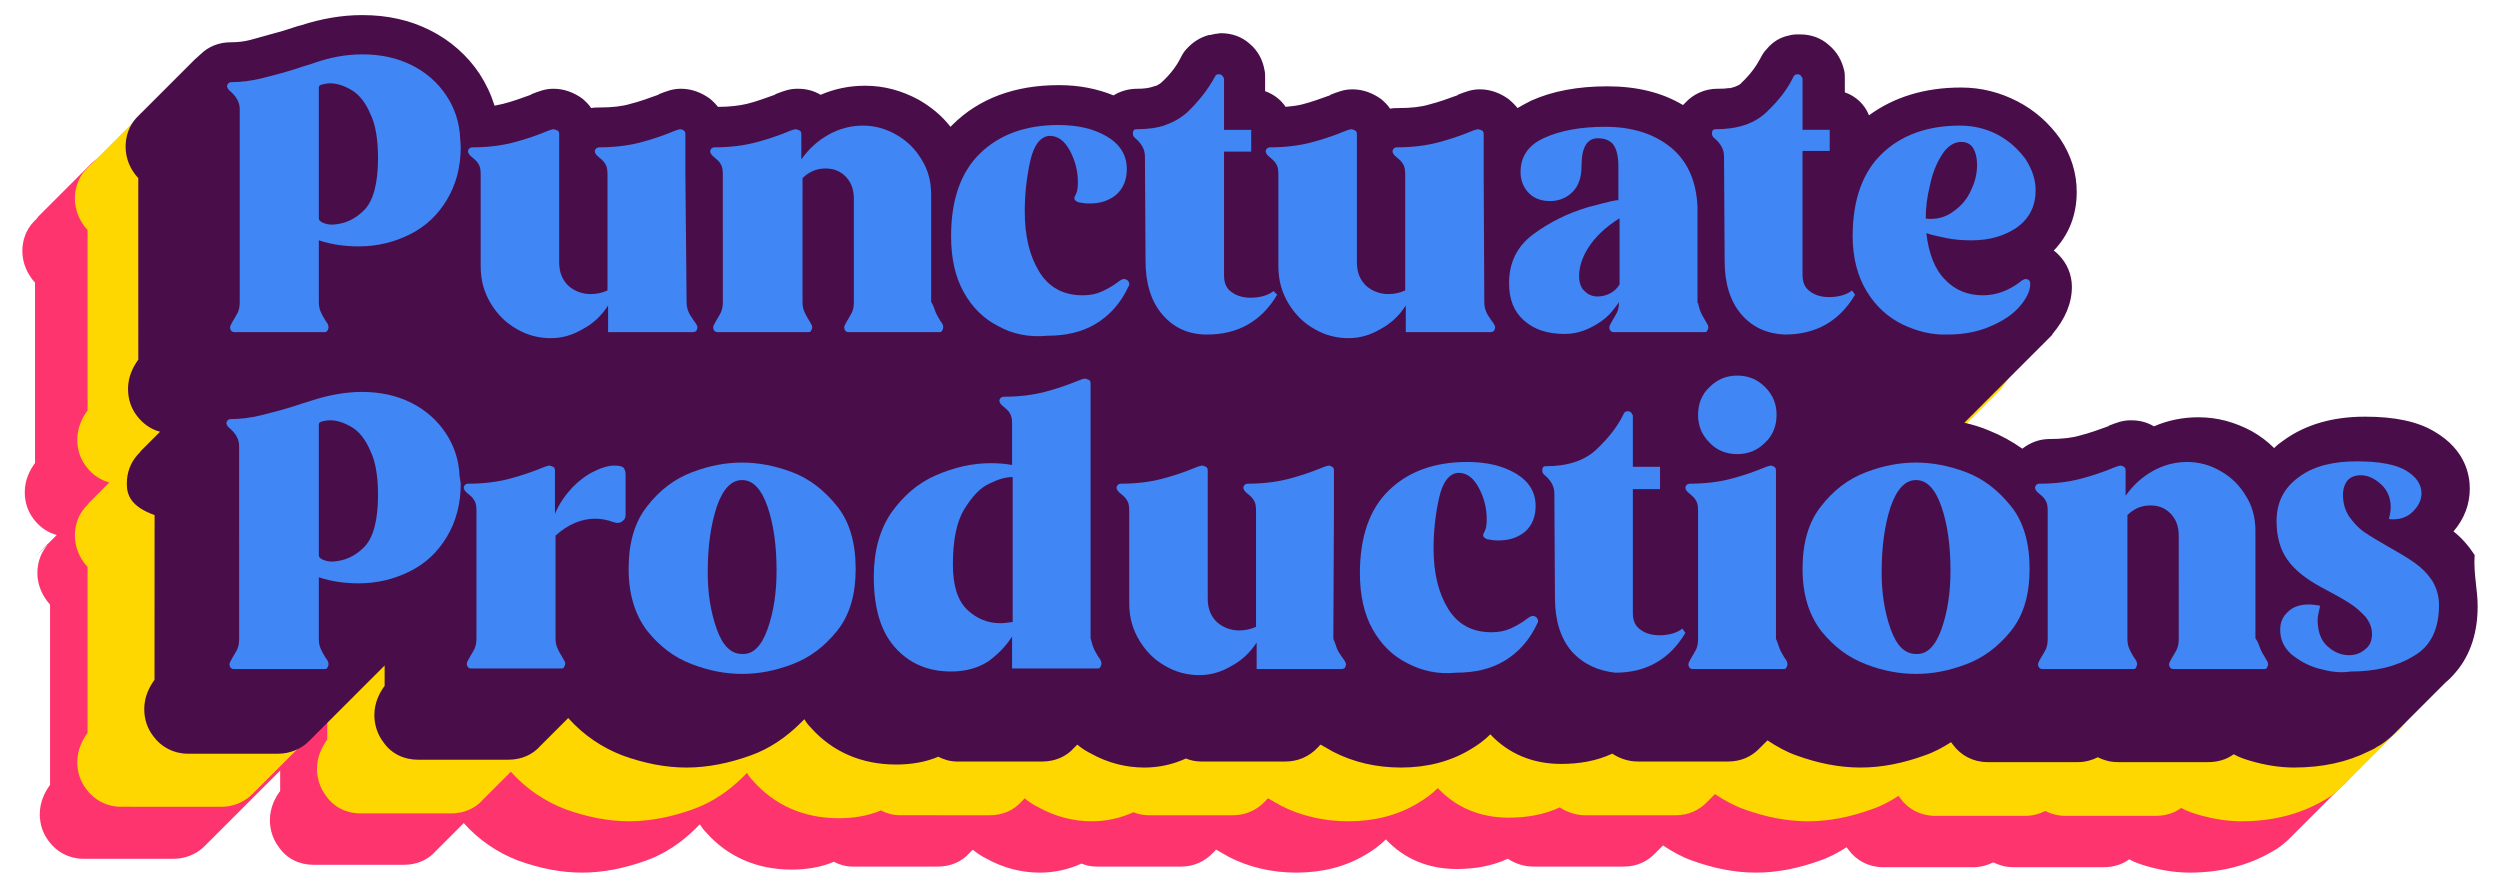 <?xml version="1.0" encoding="utf-8"?>
<!-- Generator: Adobe Illustrator 28.2.0, SVG Export Plug-In . SVG Version: 6.00 Build 0)  -->
<svg version="1.1" id="Layer_1" xmlns="http://www.w3.org/2000/svg" xmlns:xlink="http://www.w3.org/1999/xlink" x="0px" y="0px"
	 viewBox="0 0 414 148" style="enable-background:new 0 0 414 148;" xml:space="preserve">
<style type="text/css">
	.st0{fill:#FE346E;}
	.st1{fill:#FED700;}
	.st2{fill:#490D49;}
	.st3{fill:#4086F5;}
	.st4{fill:#38E9B2;}
	.st5{fill:#F3B500;}
	.st6{fill:#FFFFFF;}
</style>
<g>
	<g>
		<g>
			<path class="st0" d="M393,117.7c0,5.2-1.7,8.7-3.7,11h0c-0.5,0.6-1.1,1.2-1.6,1.6c-0.1,0.1-0.2,0.2-0.3,0.3
				c-0.1,0.1-0.2,0.2-0.3,0.3c-0.1,0.1-0.2,0.2-0.3,0.3c-0.1,0.1-0.2,0.2-0.3,0.3c-0.1,0.1-0.2,0.2-0.3,0.3
				c-0.1,0.1-0.2,0.2-0.3,0.3c-0.1,0.1-0.2,0.2-0.3,0.3c-0.1,0.1-0.2,0.2-0.3,0.3c-0.1,0.1-0.2,0.2-0.3,0.3
				c-0.1,0.1-0.2,0.2-0.3,0.3c-0.1,0.1-0.2,0.2-0.3,0.3c-0.1,0.1-0.2,0.2-0.3,0.3c-0.1,0.1-0.2,0.2-0.3,0.3
				c-0.1,0.1-0.2,0.2-0.3,0.3c-0.1,0.1-0.2,0.2-0.3,0.3c-0.1,0.1-0.2,0.2-0.3,0.3c-0.1,0.1-0.2,0.2-0.3,0.3
				c-0.1,0.1-0.2,0.2-0.3,0.3c-0.1,0.1-0.2,0.2-0.3,0.3c-0.1,0.1-0.2,0.2-0.3,0.3c-0.1,0.1-0.2,0.2-0.3,0.3
				c-0.1,0.1-0.2,0.2-0.3,0.3c-0.1,0.1-0.2,0.2-0.3,0.3c-0.1,0.1-0.2,0.2-0.3,0.3c-0.1,0.1-0.2,0.2-0.3,0.3
				c-0.1,0.1-0.2,0.2-0.3,0.3c-0.1,0.1-0.2,0.2-0.3,0.3c-0.1,0.1-0.2,0.2-0.2,0.2c-0.1,0.1-0.2,0.2-0.3,0.3
				c-0.1,0.1-0.1,0.1-0.2,0.2c-0.8,0.7-1.6,1.4-2.6,1.9c-3.9,2.3-8.5,3.5-13.7,3.5c-2.4,0-4.8-0.4-7.2-1.1c-1-0.3-1.9-0.6-2.8-1.1
				c-1.2,0.9-2.7,1.3-4.2,1.3h-15c-1.2,0-2.3-0.3-3.3-0.8c-1,0.5-2.1,0.8-3.3,0.8h-15c-2.3,0-4.4-1.1-5.7-2.9
				c-0.1-0.1-0.2-0.3-0.3-0.4c-1.4,0.9-2.9,1.7-4.4,2.2c-3.6,1.3-7.1,2-10.6,2c-3.5,0-7-0.7-10.6-2c-1.7-0.6-3.3-1.5-4.8-2.5
				c-0.1,0.1-0.2,0.2-0.3,0.3c-0.1,0.1-0.2,0.2-0.3,0.3c-0.1,0.1-0.2,0.2-0.3,0.3c-0.1,0.1-0.2,0.2-0.3,0.3
				c-1.4,1.5-3.2,2.3-5.3,2.3h-15c-1.5,0-3-0.5-4.2-1.3c-2.6,1.2-5.4,1.7-8.5,1.7c-4.7,0-8.7-1.7-11.7-4.9c-1,1-2.1,1.8-3.3,2.5
				c-3.3,2-7.2,3-11.5,3c-4.1,0-7.9-0.9-11.2-2.6c-0.7-0.4-1.4-0.8-2.1-1.2c-0.1,0.1-0.2,0.1-0.2,0.2c-0.1,0.1-0.2,0.2-0.3,0.3
				c-1.4,1.5-3.3,2.3-5.3,2.3h-14c-0.9,0-1.8-0.2-2.5-0.5c-2.2,1-4.5,1.5-6.9,1.5c-3.1,0-6.1-0.8-8.8-2.3c-0.8-0.4-1.6-0.9-2.3-1.5
				c-0.1,0.1-0.1,0.1-0.2,0.2c-0.1,0.1-0.2,0.2-0.3,0.3c-1.3,1.5-3.2,2.3-5.3,2.3h-14.1c-1.1,0-2.2-0.3-3.1-0.8
				c-2.1,0.9-4.5,1.3-7,1.3c-5.7,0-10.6-2.1-14.2-6.2c-0.4-0.4-0.7-0.8-1-1.3c-0.1,0.1-0.5,0.5-0.6,0.6c-2.4,2.4-5.2,4.3-8.3,5.4
				c-3.6,1.3-7.2,2-10.6,2c-3.5,0-7-0.7-10.6-2c-3.4-1.3-6.5-3.4-9-6.2c0,0-0.1,0.1-0.1,0.1c-0.1,0.1-0.2,0.2-0.3,0.3
				c-0.1,0.1-0.2,0.2-0.3,0.3c-0.1,0.1-0.2,0.2-0.3,0.3c-0.1,0.1-0.2,0.2-0.3,0.3c-0.1,0.1-0.2,0.2-0.3,0.3
				c-0.1,0.1-0.2,0.2-0.3,0.3c-0.1,0.1-0.2,0.2-0.3,0.3c-0.1,0.1-0.2,0.2-0.3,0.3c-0.1,0.1-0.2,0.2-0.3,0.3
				c-0.1,0.1-0.2,0.2-0.3,0.3c-0.1,0.1-0.2,0.2-0.3,0.3c-0.1,0.1-0.2,0.2-0.3,0.3c-0.1,0.1-0.2,0.2-0.3,0.3
				c-0.1,0.1-0.2,0.2-0.3,0.3c-0.1,0.1-0.2,0.2-0.3,0.3c-1.3,1.5-3.2,2.3-5.3,2.3h-15c-2.3,0-4.4-1-5.7-2.9c-1-1.3-1.5-2.9-1.5-4.5
				c0-2.1,0.9-3.7,1.6-4.7c0,0,0.1-0.1,0.1-0.1v-3.4l-0.3,0.3c-0.1,0.1-0.2,0.2-0.3,0.3c-0.1,0.1-0.2,0.2-0.3,0.3
				c-0.1,0.1-0.2,0.2-0.3,0.3c-0.1,0.1-0.2,0.2-0.3,0.3c-0.1,0.1-0.2,0.2-0.3,0.3c-0.1,0.1-0.2,0.2-0.3,0.3
				c-0.1,0.1-0.2,0.2-0.3,0.3c-0.1,0.1-0.2,0.2-0.3,0.3c-0.1,0.1-0.2,0.2-0.3,0.3c-0.1,0.1-0.2,0.2-0.3,0.3
				c-0.1,0.1-0.2,0.2-0.3,0.3c-0.1,0.1-0.2,0.2-0.3,0.3c-0.1,0.1-0.2,0.2-0.3,0.3c-0.1,0.1-0.2,0.2-0.3,0.3
				c-0.1,0.1-0.2,0.2-0.3,0.3c-0.1,0.1-0.2,0.2-0.3,0.3c-0.1,0.1-0.2,0.2-0.3,0.3c-0.1,0.1-0.2,0.2-0.3,0.3
				c-0.1,0.1-0.2,0.2-0.3,0.3c0,0,0,0-0.1,0.1c-0.1,0.1-0.2,0.2-0.3,0.3c-0.1,0.1-0.2,0.2-0.3,0.3c-0.1,0.1-0.2,0.2-0.3,0.3
				c-0.1,0.1-0.2,0.2-0.3,0.3c-0.1,0.1-0.2,0.2-0.3,0.3c-0.1,0.1-0.2,0.2-0.3,0.3c-0.1,0.1-0.2,0.2-0.3,0.3
				c-0.1,0.1-0.2,0.2-0.3,0.3c-0.1,0.1-0.2,0.2-0.3,0.3c-0.1,0.1-0.2,0.2-0.3,0.3c-0.1,0.1-0.2,0.2-0.3,0.3
				c-0.1,0.1-0.2,0.2-0.3,0.3c-0.1,0.1-0.2,0.2-0.3,0.3c-0.1,0.1-0.2,0.2-0.3,0.3c-0.1,0.1-0.2,0.2-0.3,0.3
				c-0.1,0.1-0.2,0.2-0.3,0.3c-0.1,0.1-0.2,0.2-0.3,0.3c-0.1,0.1-0.2,0.2-0.3,0.3c-0.1,0.1-0.2,0.2-0.3,0.3
				c-0.1,0.1-0.2,0.2-0.3,0.3c-0.1,0.1-0.1,0.1-0.2,0.2c-0.1,0.1-0.2,0.2-0.2,0.2c-0.1,0.1-0.2,0.1-0.2,0.2
				c-1.3,1.2-3.1,1.9-4.9,1.9h-15c-2.3,0-4.4-1.1-5.7-2.9c-1-1.3-1.5-2.8-1.5-4.5c0-2.1,0.9-3.7,1.6-4.7c0,0,0.1-0.1,0.1-0.1v-29.9
				c-1.3-1.4-2.1-3.3-2.1-5.2c0-1.8,0.6-3.5,1.8-4.8C5.6,92.4,5.8,92.2,6,92c0.1-0.1,0.2-0.2,0.3-0.3c0.1-0.1,0.2-0.2,0.3-0.3
				C6.8,91.2,6.9,91.1,7,91c0.1-0.1,0.2-0.2,0.3-0.3c0.1-0.1,0.2-0.2,0.3-0.3C7.7,90.3,7.8,90.1,8,90c0.1-0.1,0.2-0.2,0.3-0.3
				c0.1-0.1,0.2-0.2,0.3-0.3c0.1-0.1,0.2-0.2,0.3-0.3c0.1-0.1,0.2-0.2,0.3-0.3c0.1-0.1,0.1-0.1,0.2-0.2c-1.5-0.4-2.8-1.3-3.8-2.6
				c-1-1.3-1.5-2.8-1.5-4.5c0-2.1,0.9-3.7,1.6-4.7c0,0,0.1-0.1,0.1-0.1V46.8c-1.3-1.4-2.1-3.3-2.1-5.2c0-1.8,0.6-3.5,1.8-4.8
				c0.1-0.1,0.2-0.2,0.3-0.3c0.1-0.1,0.2-0.2,0.3-0.3c0-0.1,0.1-0.1,0.1-0.1C6.2,36,6.2,36,6.3,35.9c0.1-0.1,0.2-0.2,0.3-0.3
				c0.1-0.1,0.2-0.2,0.3-0.3c0.1-0.1,0.2-0.2,0.3-0.3c0.1-0.1,0.2-0.2,0.3-0.3c0.1-0.1,0.2-0.2,0.3-0.3c0.1-0.1,0.2-0.2,0.3-0.3
				c0.1-0.1,0.2-0.2,0.3-0.3c0.1-0.1,0.2-0.2,0.3-0.3c0.1-0.1,0.2-0.2,0.3-0.3c0.1-0.1,0.2-0.2,0.3-0.3c0.1-0.1,0.2-0.2,0.3-0.3
				c0.1-0.1,0.2-0.2,0.3-0.3c0.1-0.1,0.2-0.2,0.3-0.3c0.1-0.1,0.2-0.2,0.3-0.3c0.1-0.1,0.2-0.2,0.3-0.3c0.1-0.1,0.2-0.2,0.3-0.3
				c0.1-0.1,0.2-0.2,0.3-0.3c0.1-0.1,0.2-0.2,0.3-0.3c0.1-0.1,0.2-0.2,0.3-0.3c0.1-0.1,0.2-0.2,0.3-0.3c0.1-0.1,0.2-0.2,0.3-0.3
				c0.1-0.1,0.2-0.2,0.3-0.3c0.1-0.1,0.2-0.2,0.3-0.3c0.1-0.1,0.2-0.2,0.3-0.3c0.1-0.1,0.2-0.2,0.3-0.3c0.1-0.1,0.2-0.2,0.3-0.3
				c0.1-0.1,0.2-0.2,0.3-0.3c0.1-0.1,0.2-0.2,0.3-0.3c0,0,0.1-0.1,0.1-0.1c0.1-0.1,0.1-0.1,0.2-0.2l0.1-0.1c1.3-1.3,3.1-2,5-2
				c1.1,0,2.2-0.1,3.3-0.4c1.5-0.4,3.3-0.9,5.4-1.5c1.6-0.5,2.4-0.8,2.9-0.9c3.4-1.1,6.8-1.7,10.1-1.7h0.1c4.1,0,7.8,0.8,11.2,2.5
				c3.4,1.7,6.2,4.2,8.2,7.2c1.1,1.7,1.9,3.4,2.5,5.3c0.5-0.1,1-0.2,1.4-0.3c1.6-0.4,3.2-1,4.6-1.5c0,0,0.1,0,0.1-0.1
				C72,32.4,73,32,74.3,32h0.1c1.7,0,3.3,0.6,4.7,1.6c0.6,0.5,1.1,1,1.5,1.6c0.5-0.1,0.9-0.1,1.4-0.1c2.1,0,3.8-0.2,5.1-0.6
				c1.6-0.4,3.2-1,4.6-1.5c0,0,0.1,0,0.1-0.1c1.3-0.5,2.3-0.9,3.6-0.9h0.1c1.7,0,3.3,0.6,4.7,1.6c0.5,0.4,1,0.9,1.4,1.4
				c1.9,0,3.5-0.2,4.8-0.5c1.6-0.4,3.2-1,4.6-1.5c0,0,0.1,0,0.1-0.1c1.3-0.5,2.3-0.9,3.6-0.9h0.1c1.4,0,2.6,0.3,3.8,1
				c2.3-1,4.8-1.5,7.3-1.5h0.1c3.1,0,6,0.8,8.8,2.3c2.1,1.2,3.9,2.7,5.3,4.5c0,0,0.1-0.1,0.1-0.1c0.1-0.1,0.1-0.1,0.2-0.2
				c4.4-4.4,10.4-6.6,17.6-6.6h0.1c3.3,0,6.3,0.6,9,1.7c1.1-0.7,2.5-1.1,3.9-1.1c1.1,0,2-0.1,2.8-0.4c0.1,0,0.2-0.1,0.4-0.1
				c0.3-0.2,0.6-0.3,0.9-0.6c1.4-1.3,2.4-2.6,3.1-4c0.3-0.6,0.6-1.1,1-1.5c1-1.1,2.2-1.9,3.7-2.3c0,0,0.1,0,0.2,0
				c0.3-0.1,0.6-0.1,0.9-0.2c0.3,0,0.6-0.1,0.8-0.1c0,0,0.1,0,0.1,0c1.8,0,3.5,0.6,4.8,1.8c1.3,1.1,2.1,2.6,2.4,4.3
				c0.1,0.4,0.1,0.8,0.1,1.2v2.3c1.4,0.5,2.6,1.4,3.4,2.6c1-0.1,1.9-0.2,2.7-0.4c1.6-0.4,3.2-1,4.6-1.5c0,0,0.1,0,0.1-0.1
				c1.3-0.5,2.3-0.9,3.6-0.9h0.1c1.7,0,3.3,0.6,4.7,1.6c0.6,0.5,1.1,1,1.5,1.6c0.5-0.1,0.9-0.1,1.4-0.1c2.1,0,3.8-0.2,5.1-0.6
				c1.6-0.4,3.2-1,4.6-1.5c0,0,0.1,0,0.1-0.1c1.3-0.5,2.3-0.9,3.6-0.9h0.1c1.7,0,3.3,0.6,4.7,1.6c0.6,0.5,1.1,1,1.5,1.5
				c0.7-0.4,1.4-0.8,2.2-1.2c3.5-1.6,7.8-2.4,12.6-2.4h0.1c4.8,0,9,1,12.5,3.1c0,0,0.1-0.1,0.1-0.1c0.1-0.1,0.2-0.2,0.3-0.3
				c1.3-1.4,3.2-2.3,5.3-2.3c0.6,0,1.2,0,1.8-0.1c0.1,0,0.2,0,0.3,0c1.3-0.3,1.8-0.7,1.9-0.9c1.4-1.3,2.4-2.7,3.1-4
				c0.3-0.6,0.6-1.1,1-1.5c1-1.2,2.2-2,3.7-2.3c0.6-0.2,1.2-0.2,1.9-0.2c1.8,0,3.5,0.6,4.8,1.8c1.3,1.1,2.1,2.5,2.5,4.2
				c0.1,0.4,0.1,0.9,0.1,1.3v2.3c1.8,0.6,3.3,2,4,3.8c4.1-3,9.2-4.6,15.2-4.6h0.1c3.3,0,6.4,0.8,9.3,2.3c2.9,1.5,5.2,3.6,7,6.1
				c1.9,2.8,2.8,5.8,2.8,8.9c0,3.8-1.3,7.1-3.8,9.7c0.3,0.2,0.5,0.4,0.8,0.7c1.4,1.4,2.2,3.3,2.2,5.3c0,2.7-1.1,5.3-3.2,7.8
				c0,0.1-0.1,0.1-0.1,0.2c-0.5,0.5-1,1-1.5,1.5c0,0.1-0.1,0.1-0.1,0.1c-0.1,0.1-0.2,0.2-0.3,0.3c-0.1,0.1-0.2,0.2-0.3,0.3
				c-0.1,0.1-0.2,0.2-0.3,0.3c-0.1,0.1-0.2,0.2-0.3,0.3c-0.1,0.1-0.2,0.2-0.3,0.3c-0.1,0.1-0.2,0.2-0.3,0.3
				c-0.1,0.1-0.2,0.2-0.3,0.3c-0.1,0.1-0.2,0.2-0.3,0.3c-0.1,0.1-0.2,0.2-0.3,0.3c-0.1,0.1-0.2,0.2-0.3,0.3
				c-0.1,0.1-0.2,0.2-0.3,0.3c-0.1,0.1-0.2,0.2-0.3,0.3c-0.1,0.1-0.2,0.2-0.3,0.3c-0.1,0.1-0.2,0.2-0.3,0.3
				c-0.1,0.1-0.2,0.2-0.3,0.3c-0.1,0.1-0.2,0.2-0.3,0.3c-0.1,0.1-0.2,0.2-0.3,0.3c-0.1,0.1-0.2,0.2-0.3,0.3
				c-0.1,0.1-0.2,0.2-0.3,0.3c-0.1,0.1-0.2,0.2-0.3,0.3c-0.1,0.1-0.2,0.2-0.3,0.3c-0.1,0.1-0.2,0.2-0.3,0.3
				c-0.1,0.1-0.2,0.2-0.3,0.3c-0.1,0.1-0.2,0.2-0.3,0.3c-0.1,0.1-0.2,0.2-0.3,0.3c-0.1,0.1-0.2,0.2-0.3,0.3
				c-0.1,0.1-0.2,0.2-0.3,0.3c-0.1,0.1-0.2,0.2-0.3,0.3c-0.1,0.1-0.2,0.2-0.3,0.3c-0.1,0.1-0.2,0.2-0.3,0.3
				c-0.1,0.1-0.2,0.2-0.3,0.3c-0.1,0.1-0.2,0.2-0.3,0.3c-0.1,0.1-0.2,0.2-0.3,0.3c-0.1,0.1-0.2,0.2-0.3,0.3
				c-0.1,0.1-0.2,0.2-0.3,0.3c-0.1,0.1-0.2,0.2-0.3,0.3c-0.1,0.1-0.2,0.2-0.3,0.3c-0.1,0.1-0.2,0.2-0.3,0.3
				c-0.1,0.1-0.2,0.2-0.3,0.3c-0.1,0.1-0.2,0.2-0.3,0.3c-0.1,0.1-0.2,0.2-0.3,0.3c-0.1,0.1-0.2,0.2-0.3,0.3
				c-0.1,0.1-0.2,0.2-0.3,0.3c1.3,0.3,2.7,0.7,4.1,1.3c2,0.8,3.8,1.8,5.5,3c1.3-1,2.8-1.6,4.5-1.6c2.1,0,3.8-0.2,5.1-0.6
				c1.6-0.4,3.2-1,4.6-1.5c0,0,0.1,0,0.1-0.1c1.3-0.5,2.3-0.9,3.6-0.9h0.1c1.4,0,2.6,0.3,3.8,1c2.3-1,4.8-1.5,7.3-1.5h0.1
				c3.1,0,6,0.8,8.8,2.3c1.4,0.8,2.6,1.7,3.7,2.8c0.5-0.5,1-0.9,1.6-1.3c3.6-2.6,8.1-3.9,13.4-3.9h0.1c4.9,0,8.7,0.8,11.5,2.5
				c5.1,3,5.8,7.2,5.8,9.4c0,2.6-0.9,5-2.7,7.1c1.4,1.1,2.5,2.4,3.5,3.9C392.3,112.4,393,114.9,393,117.7z"/>
		</g>
		<path class="st1" d="M401.7,109.1c0,5.2-1.7,8.7-3.7,11c0,0,0,0,0,0c-0.5,0.6-1.1,1.2-1.6,1.6c-0.1,0.1-0.1,0.1-0.2,0.2
			c-0.1,0.1-0.2,0.2-0.2,0.2c-0.1,0.1-0.2,0.2-0.3,0.3c-0.1,0.1-0.1,0.1-0.2,0.2l-0.1,0.1c-0.1,0.1-0.2,0.2-0.3,0.3
			c-0.1,0.1-0.2,0.2-0.3,0.3c-0.1,0.1-0.2,0.2-0.3,0.3c-0.1,0.1-0.2,0.2-0.3,0.3c-0.1,0.1-0.2,0.2-0.3,0.3c-0.1,0.1-0.2,0.2-0.3,0.3
			c-0.1,0.1-0.2,0.2-0.3,0.3c-0.1,0.1-0.2,0.2-0.3,0.3c-0.1,0.1-0.2,0.2-0.3,0.3c-0.1,0.1-0.2,0.2-0.3,0.3c-0.1,0.1-0.2,0.2-0.3,0.3
			c-0.1,0.1-0.2,0.2-0.3,0.3c-0.1,0.1-0.2,0.2-0.3,0.3c-0.1,0.1-0.2,0.2-0.3,0.3c-0.1,0.1-0.2,0.2-0.3,0.3c-0.1,0.1-0.2,0.2-0.3,0.3
			c-0.1,0.1-0.2,0.2-0.3,0.3c-0.1,0.1-0.2,0.2-0.3,0.3c0,0-0.1,0.1-0.1,0.1c0,0,0,0,0,0c-0.1,0.1-0.1,0.1-0.2,0.2
			c-0.1,0.1-0.2,0.2-0.3,0.3c-0.1,0.1-0.2,0.2-0.3,0.3c-0.1,0.1-0.2,0.2-0.3,0.3c-0.1,0.1-0.2,0.2-0.3,0.3l-0.1,0.1
			c-0.1,0.1-0.1,0.1-0.2,0.2c-0.1,0.1-0.2,0.2-0.2,0.2c-0.1,0.1-0.2,0.2-0.3,0.3c-0.1,0.1-0.1,0.1-0.2,0.2c-0.8,0.7-1.6,1.4-2.6,1.9
			c-3.9,2.3-8.5,3.5-13.7,3.5c-2.4,0-4.8-0.4-7.2-1.1c-1-0.3-1.9-0.6-2.8-1.1c-1.2,0.9-2.7,1.3-4.2,1.3h-15c-1.2,0-2.3-0.3-3.3-0.8
			c-1,0.5-2.1,0.8-3.3,0.8h-15c-2.3,0-4.4-1.1-5.7-2.9c-0.1-0.1-0.2-0.3-0.3-0.4c-1.4,0.9-2.9,1.7-4.4,2.2c-3.6,1.3-7.1,2-10.6,2
			c-3.5,0-7-0.7-10.6-2c-1.7-0.6-3.3-1.5-4.8-2.5c-0.1,0.1-0.2,0.2-0.3,0.3c-0.1,0.1-0.2,0.2-0.3,0.3c-0.1,0.1-0.2,0.2-0.3,0.3
			c-0.1,0.1-0.2,0.2-0.3,0.3c-1.4,1.5-3.2,2.3-5.3,2.3h-15c-1.5,0-3-0.5-4.2-1.3c-2.6,1.2-5.4,1.7-8.5,1.7c-4.7,0-8.7-1.7-11.7-4.9
			c-1,1-2.1,1.8-3.3,2.5c-3.3,2-7.2,3-11.5,3c-4.1,0-7.9-0.9-11.2-2.6c-0.7-0.4-1.4-0.8-2.1-1.2c-0.1,0.1-0.2,0.1-0.2,0.2
			c-0.1,0.1-0.2,0.2-0.3,0.3c-1.4,1.5-3.3,2.3-5.3,2.3h-14c-0.9,0-1.8-0.2-2.5-0.5c-2.2,1-4.5,1.5-6.9,1.5c-3.1,0-6.1-0.8-8.8-2.3
			c-0.8-0.4-1.6-0.9-2.3-1.5c-0.1,0.1-0.1,0.1-0.2,0.2c-0.1,0.1-0.2,0.2-0.3,0.3c-1.3,1.5-3.2,2.3-5.3,2.3H149
			c-1.1,0-2.2-0.3-3.1-0.8c-2.1,0.9-4.5,1.3-7,1.3c-5.7,0-10.6-2.1-14.2-6.2c-0.4-0.4-0.7-0.8-1-1.3c-0.1,0.1-0.5,0.5-0.6,0.6
			c-2.4,2.4-5.2,4.3-8.3,5.4c-3.6,1.3-7.2,2-10.6,2c-3.5,0-7-0.7-10.6-2c-3.4-1.3-6.5-3.4-9-6.2c0,0-0.1,0.1-0.1,0.1
			c-0.1,0.1-0.2,0.2-0.3,0.3c-0.1,0.1-0.2,0.2-0.3,0.3c-0.1,0.1-0.2,0.2-0.3,0.3c-0.1,0.1-0.2,0.2-0.3,0.3c-0.1,0.1-0.2,0.2-0.3,0.3
			c-0.1,0.1-0.2,0.2-0.3,0.3c-0.1,0.1-0.2,0.2-0.3,0.3c-0.1,0.1-0.2,0.2-0.3,0.3c-0.1,0.1-0.2,0.2-0.3,0.3c-0.1,0.1-0.2,0.2-0.3,0.3
			c-0.1,0.1-0.2,0.2-0.3,0.3c-0.1,0.1-0.2,0.2-0.3,0.3c-0.1,0.1-0.2,0.2-0.3,0.3c-0.1,0.1-0.2,0.2-0.3,0.3c-0.1,0.1-0.2,0.2-0.3,0.3
			c-1.3,1.5-3.2,2.3-5.3,2.3h-15c-2.3,0-4.4-1-5.7-2.9c-1-1.3-1.5-2.9-1.5-4.5c0-2.1,0.9-3.7,1.6-4.7c0,0,0.1-0.1,0.1-0.1v-3.4
			c0,0-0.1,0.1-0.1,0.1c-0.1,0.1-0.2,0.2-0.3,0.3c-0.1,0.1-0.2,0.2-0.3,0.3c-0.1,0.1-0.2,0.2-0.3,0.3c-0.1,0.1-0.2,0.2-0.3,0.3
			c-0.1,0.1-0.2,0.2-0.3,0.3c-0.1,0.1-0.2,0.2-0.3,0.3c-0.1,0.1-0.2,0.2-0.3,0.3c-0.1,0.1-0.2,0.2-0.3,0.3c-0.1,0.1-0.2,0.2-0.3,0.3
			c-0.1,0.1-0.2,0.2-0.3,0.3c-0.1,0.1-0.2,0.2-0.3,0.3c-0.1,0.1-0.2,0.2-0.3,0.3c-0.1,0.1-0.2,0.2-0.3,0.3c-0.1,0.1-0.1,0.1-0.2,0.2
			c-0.1,0.1-0.2,0.2-0.2,0.2c-0.1,0.1-0.2,0.1-0.2,0.2l-0.1,0.1c-0.1,0.1-0.2,0.2-0.3,0.3c-0.1,0.1-0.2,0.2-0.3,0.3
			c-0.1,0.1-0.2,0.2-0.3,0.3c-0.1,0.1-0.2,0.2-0.3,0.3c0,0,0,0-0.1,0.1c-0.1,0.1-0.2,0.2-0.3,0.3c-0.1,0.1-0.2,0.2-0.3,0.3
			c-0.1,0.1-0.2,0.2-0.3,0.3c-0.1,0.1-0.2,0.2-0.3,0.3c-0.1,0.1-0.2,0.2-0.3,0.3c-0.1,0.1-0.2,0.2-0.3,0.3c-0.1,0.1-0.1,0.1-0.2,0.2
			c0,0-0.1,0.1-0.1,0.1c-0.1,0.1-0.2,0.2-0.3,0.3c-0.1,0.1-0.2,0.2-0.3,0.3c-0.1,0.1-0.2,0.2-0.3,0.3c-0.1,0.1-0.2,0.2-0.3,0.3
			c-0.1,0.1-0.2,0.2-0.3,0.3c-0.1,0.1-0.2,0.2-0.3,0.3c-0.1,0.1-0.2,0.2-0.3,0.3c-0.1,0.1-0.2,0.2-0.3,0.3c-0.1,0.1-0.2,0.2-0.3,0.3
			c-0.1,0.1-0.2,0.2-0.3,0.3c-0.1,0.1-0.2,0.2-0.3,0.3c-0.1,0.1-0.2,0.2-0.3,0.3c-0.1,0.1-0.2,0.2-0.3,0.3c-0.1,0.1-0.1,0.1-0.2,0.2
			c-0.1,0.1-0.2,0.2-0.2,0.2c-0.1,0.1-0.2,0.1-0.2,0.2c-1.3,1.2-3.1,1.9-4.9,1.9H20c-2.3,0-4.4-1.1-5.7-2.9c-1-1.3-1.5-2.8-1.5-4.5
			c0-2.1,0.9-3.7,1.6-4.7c0,0,0.1-0.1,0.1-0.1V93.9c-1.3-1.4-2.1-3.3-2.1-5.2c0-1.8,0.6-3.5,1.8-4.8c0.2-0.2,0.4-0.4,0.5-0.6
			c0.1-0.1,0.2-0.2,0.3-0.3c0.1-0.1,0.2-0.2,0.3-0.3c0.1-0.1,0.2-0.2,0.3-0.3c0.1-0.1,0.2-0.2,0.3-0.3c0.1-0.1,0.2-0.2,0.3-0.3
			c0.1-0.1,0.2-0.2,0.3-0.3c0.1-0.1,0.2-0.2,0.3-0.3c0.1-0.1,0.2-0.2,0.3-0.3c0.1-0.1,0.2-0.2,0.3-0.3c0.1-0.1,0.2-0.2,0.3-0.3
			C18,80,18,80,18.1,79.9c-1.5-0.4-2.8-1.3-3.8-2.6c-1-1.3-1.5-2.8-1.5-4.5c0-2.1,0.9-3.7,1.6-4.7c0,0,0.1-0.1,0.1-0.1V38.1
			c-1.3-1.4-2.1-3.3-2.1-5.2c0-1.8,0.6-3.5,1.8-4.8c0.1-0.1,0.2-0.2,0.3-0.3c0.1-0.1,0.2-0.2,0.3-0.3c0-0.1,0.1-0.1,0.1-0.1
			c0.1-0.1,0.1-0.1,0.2-0.2c0.1-0.1,0.2-0.2,0.3-0.3c0.1-0.1,0.2-0.2,0.3-0.3l0,0c0.1-0.1,0.1-0.1,0.2-0.2c0,0,0.1-0.1,0.1-0.1
			c0.1-0.1,0.2-0.2,0.3-0.3c0.1-0.1,0.2-0.2,0.3-0.3c0.1-0.1,0.2-0.2,0.3-0.3c0.1-0.1,0.2-0.2,0.3-0.3c0.1-0.1,0.2-0.2,0.3-0.3
			c0.1-0.1,0.2-0.2,0.3-0.3c0.1-0.1,0.2-0.2,0.3-0.3c0.1-0.1,0.2-0.2,0.3-0.3c0.1-0.1,0.2-0.2,0.3-0.3c0.1-0.1,0.2-0.2,0.3-0.3
			c0.1-0.1,0.2-0.2,0.3-0.3c0.1-0.1,0.2-0.2,0.3-0.3c0.1-0.1,0.2-0.2,0.3-0.3c0.1-0.1,0.2-0.2,0.3-0.3c0.1-0.1,0.2-0.2,0.3-0.3
			c0.1-0.1,0.2-0.2,0.3-0.3c0.1-0.1,0.2-0.2,0.3-0.3c0.1-0.1,0.2-0.2,0.3-0.3c0.1-0.1,0.2-0.2,0.3-0.3c0.1-0.1,0.2-0.2,0.3-0.3
			c0.1-0.1,0.2-0.2,0.3-0.3c0.1-0.1,0.1-0.1,0.2-0.2c0.1-0.1,0.2-0.2,0.3-0.3c0-0.1,0.1-0.1,0.1-0.1c0.1-0.1,0.1-0.1,0.2-0.2
			c0.1-0.1,0.2-0.2,0.3-0.3c0.1-0.1,0.2-0.2,0.3-0.3l0,0c0.1-0.1,0.1-0.1,0.2-0.2c0,0,0.1-0.1,0.1-0.1c1.3-1.3,3.1-2,4.9-2
			c1.1,0,2.2-0.1,3.3-0.4c1.5-0.4,3.3-0.9,5.4-1.5c1.6-0.5,2.4-0.8,2.9-0.9c3.4-1.1,6.8-1.7,10.1-1.7h0.1c4.1,0,7.8,0.8,11.2,2.5
			c3.4,1.7,6.2,4.2,8.2,7.2c1.1,1.7,1.9,3.4,2.5,5.3c0.5-0.1,1-0.2,1.4-0.3c1.6-0.4,3.2-1,4.6-1.5c0,0,0.1,0,0.1-0.1
			c1.3-0.5,2.3-0.9,3.6-0.9H83c1.7,0,3.3,0.6,4.7,1.6c0.6,0.5,1.1,1,1.5,1.6c0.5-0.1,0.9-0.1,1.4-0.1c2.1,0,3.8-0.2,5.1-0.6
			c1.6-0.4,3.2-1,4.6-1.5c0,0,0.1,0,0.1-0.1c1.3-0.5,2.3-0.9,3.6-0.9h0.1c1.7,0,3.3,0.6,4.7,1.6c0.5,0.4,1,0.9,1.4,1.4
			c1.9,0,3.5-0.2,4.8-0.5c1.6-0.4,3.2-1,4.6-1.5c0,0,0.1,0,0.1-0.1c1.3-0.5,2.3-0.9,3.6-0.9h0.1c1.4,0,2.6,0.3,3.8,1
			c2.3-1,4.8-1.5,7.3-1.5h0.1c3.1,0,6,0.8,8.8,2.3c2.1,1.2,3.9,2.7,5.3,4.5c0,0,0.1-0.1,0.1-0.1c0.1-0.1,0.1-0.1,0.2-0.2
			c4.4-4.4,10.4-6.6,17.6-6.6h0.1c3.3,0,6.3,0.6,9,1.7c1.1-0.7,2.5-1.1,3.9-1.1c1.1,0,2-0.1,2.8-0.4c0.1,0,0.2-0.1,0.4-0.1
			c0.3-0.2,0.6-0.3,0.9-0.6c1.4-1.3,2.4-2.6,3.1-4c0.3-0.6,0.6-1.1,1-1.5c1-1.1,2.2-1.9,3.7-2.3c0,0,0.1,0,0.2,0
			c0.3-0.1,0.6-0.1,0.9-0.2c0.3,0,0.6-0.1,0.8-0.1c0,0,0.1,0,0.1,0c1.8,0,3.5,0.6,4.8,1.8c1.3,1.1,2.1,2.6,2.4,4.3
			c0.1,0.4,0.1,0.8,0.1,1.2v2.3c1.4,0.5,2.6,1.4,3.4,2.6c1-0.1,1.9-0.2,2.7-0.4c1.6-0.4,3.2-1,4.6-1.5c0,0,0.1,0,0.1-0.1
			c1.3-0.5,2.3-0.9,3.6-0.9h0.1c1.7,0,3.3,0.6,4.7,1.6c0.6,0.5,1.1,1,1.5,1.6c0.5-0.1,0.9-0.1,1.4-0.1c2.1,0,3.8-0.2,5.1-0.6
			c1.6-0.4,3.2-1,4.6-1.5c0,0,0.1,0,0.1-0.1c1.3-0.5,2.3-0.9,3.6-0.9h0.1c1.7,0,3.3,0.6,4.7,1.6c0.6,0.5,1.1,1,1.5,1.5
			c0.7-0.4,1.4-0.8,2.2-1.2c3.5-1.6,7.8-2.4,12.6-2.4h0.1c4.8,0,9,1,12.5,3.1c0,0,0.1-0.1,0.1-0.1c0.1-0.1,0.2-0.2,0.3-0.3
			c1.3-1.4,3.2-2.3,5.3-2.3c0.6,0,1.2,0,1.8-0.1c0.1,0,0.2,0,0.3,0c1.3-0.3,1.8-0.7,1.9-0.9c1.4-1.3,2.4-2.7,3.1-4
			c0.3-0.6,0.6-1.1,1-1.5c1-1.2,2.2-2,3.7-2.3c0.6-0.2,1.2-0.2,1.9-0.2c1.8,0,3.5,0.6,4.8,1.8c1.3,1.1,2.1,2.5,2.5,4.2
			c0.1,0.4,0.1,0.9,0.1,1.3v2.3c1.8,0.6,3.3,2,4,3.8c4.1-3,9.2-4.6,15.2-4.6h0.1c3.3,0,6.4,0.8,9.3,2.3c2.9,1.5,5.2,3.6,7,6.1
			c1.9,2.8,2.8,5.8,2.8,8.9c0,3.8-1.3,7.1-3.8,9.7c0.3,0.2,0.5,0.4,0.8,0.7c1.4,1.4,2.2,3.3,2.2,5.3c0,2.7-1.1,5.3-3.2,7.8l-0.1,0.1
			c-0.1,0.1-0.2,0.2-0.3,0.3c-0.1,0.1-0.2,0.2-0.3,0.3c-0.1,0.1-0.2,0.2-0.3,0.3c-0.1,0.1-0.2,0.2-0.3,0.3c-0.1,0.1-0.2,0.2-0.3,0.3
			c0,0-0.1,0.1-0.1,0.1c-0.1,0.1-0.2,0.2-0.2,0.2c-0.1,0.1-0.2,0.2-0.3,0.3c-0.1,0.1-0.2,0.2-0.3,0.3c-0.1,0.1-0.2,0.2-0.3,0.3
			c-0.1,0.1-0.2,0.2-0.3,0.3c-0.1,0.1-0.2,0.2-0.3,0.3c-0.1,0.1-0.2,0.2-0.3,0.3c-0.1,0.1-0.2,0.2-0.3,0.3c-0.1,0.1-0.2,0.2-0.3,0.3
			c-0.1,0.1-0.2,0.2-0.3,0.3c-0.1,0.1-0.2,0.2-0.3,0.3c-0.1,0.1-0.2,0.2-0.3,0.3c-0.1,0.1-0.2,0.2-0.3,0.3c-0.1,0.1-0.2,0.2-0.3,0.3
			c-0.1,0.1-0.2,0.2-0.3,0.3c-0.1,0.1-0.2,0.2-0.3,0.3c-0.1,0.1-0.2,0.2-0.3,0.3c-0.1,0.1-0.2,0.2-0.3,0.3c-0.1,0.1-0.2,0.2-0.3,0.3
			c-0.1,0.1-0.2,0.2-0.3,0.3c-0.1,0.1-0.2,0.2-0.3,0.3c-0.1,0.1-0.2,0.2-0.2,0.2l-0.1,0.1c-0.1,0.1-0.2,0.2-0.3,0.3
			c-0.1,0.1-0.2,0.2-0.3,0.3c-0.1,0.1-0.2,0.2-0.3,0.3c-0.1,0.1-0.2,0.2-0.3,0.3c-0.1,0.1-0.2,0.2-0.3,0.3l-0.1,0.1
			c-0.1,0.1-0.2,0.2-0.2,0.2c-0.1,0.1-0.2,0.2-0.3,0.3c-0.1,0.1-0.2,0.2-0.3,0.3c-0.1,0.1-0.2,0.2-0.3,0.3c-0.1,0.1-0.2,0.2-0.3,0.3
			c-0.1,0.1-0.2,0.2-0.3,0.3c-0.1,0.1-0.2,0.2-0.3,0.3c-0.1,0.1-0.2,0.2-0.3,0.3c-0.1,0.1-0.2,0.2-0.3,0.3c-0.1,0.1-0.2,0.2-0.3,0.3
			c-0.1,0.1-0.2,0.2-0.3,0.3c-0.1,0.1-0.2,0.2-0.3,0.3c-0.1,0.1-0.2,0.2-0.3,0.3c-0.1,0.1-0.2,0.2-0.3,0.3c-0.1,0.1-0.2,0.2-0.3,0.3
			c-0.1,0.1-0.2,0.2-0.3,0.3c-0.1,0.1-0.2,0.2-0.3,0.3c1.3,0.3,2.7,0.7,4.1,1.3c2,0.8,3.8,1.8,5.5,3c1.3-1,2.8-1.6,4.5-1.6
			c2.1,0,3.8-0.2,5.1-0.6c1.6-0.4,3.2-1,4.6-1.5c0,0,0.1,0,0.1-0.1c1.3-0.5,2.3-0.9,3.6-0.9h0.1c1.4,0,2.6,0.3,3.8,1
			c2.3-1,4.8-1.5,7.3-1.5h0.1c3.1,0,6,0.8,8.8,2.3c1.4,0.8,2.6,1.7,3.7,2.8c0.5-0.5,1-0.9,1.6-1.3c3.6-2.6,8.1-3.9,13.4-3.9h0.1
			c4.9,0,8.7,0.8,11.5,2.5c5.1,3,5.8,7.2,5.8,9.4c0,2.6-0.9,5-2.7,7.1c1.4,1.1,2.5,2.4,3.5,3.9C400.9,103.7,401.7,106.3,401.7,109.1
			z"/>
		<g>
			<path class="st2" d="M410.3,100.4c0,5.2-1.7,8.7-3.7,11h0c-0.5,0.6-1.1,1.2-1.6,1.6c-0.1,0.1-0.2,0.2-0.3,0.3
				c-0.1,0.1-0.2,0.2-0.3,0.3c-0.1,0.1-0.2,0.2-0.3,0.3c-0.1,0.1-0.2,0.2-0.3,0.3c-0.1,0.1-0.2,0.2-0.3,0.3
				c-0.1,0.1-0.2,0.2-0.3,0.3c-0.1,0.1-0.2,0.2-0.3,0.3c-0.1,0.1-0.2,0.2-0.3,0.3c-0.1,0.1-0.2,0.2-0.3,0.3
				c-0.1,0.1-0.2,0.2-0.3,0.3c-0.1,0.1-0.2,0.2-0.3,0.3c-0.1,0.1-0.2,0.2-0.3,0.3c-0.1,0.1-0.2,0.2-0.3,0.3
				c-0.1,0.1-0.2,0.2-0.3,0.3c-0.1,0.1-0.2,0.2-0.3,0.3c-0.1,0.1-0.2,0.2-0.3,0.3c-0.1,0.1-0.2,0.2-0.3,0.3
				c-0.1,0.1-0.2,0.2-0.3,0.3c-0.1,0.1-0.2,0.2-0.3,0.3c-0.1,0.1-0.2,0.2-0.3,0.3c-0.1,0.1-0.2,0.2-0.3,0.3c0,0-0.1,0.1-0.1,0.1
				c0,0,0,0,0,0c-0.1,0.1-0.1,0.1-0.2,0.2c-0.1,0.1-0.2,0.2-0.3,0.3c-0.1,0.1-0.2,0.2-0.3,0.3c-0.1,0.1-0.2,0.2-0.3,0.3
				c-0.1,0.1-0.2,0.2-0.3,0.3c0,0-0.1,0.1-0.1,0.1c-0.1,0.1-0.1,0.1-0.2,0.2c-0.1,0.1-0.2,0.2-0.2,0.2c-0.1,0.1-0.2,0.2-0.3,0.3
				c-0.1,0.1-0.1,0.1-0.2,0.2c-0.8,0.7-1.6,1.4-2.6,1.9c-0.4,0.3-0.9,0.5-1.3,0.7c-3.6,1.8-7.7,2.7-12.4,2.7c-2.4,0-4.8-0.4-7.2-1.1
				c-1-0.3-1.9-0.6-2.8-1.1c-1.2,0.9-2.7,1.3-4.2,1.3h-15c-1.2,0-2.3-0.3-3.3-0.8c-1,0.5-2.1,0.8-3.3,0.8h-15
				c-2.3,0-4.4-1.1-5.7-2.9c-0.1-0.1-0.2-0.3-0.3-0.4c-1.4,0.9-2.9,1.7-4.4,2.2c-3.6,1.3-7.1,2-10.6,2c-3.5,0-7-0.7-10.6-2
				c-1.7-0.6-3.3-1.5-4.8-2.5c-0.1,0.1-0.2,0.2-0.3,0.3c-0.1,0.1-0.2,0.2-0.3,0.3c-0.1,0.1-0.2,0.2-0.3,0.3
				c-0.1,0.1-0.2,0.2-0.3,0.3c-1.4,1.5-3.2,2.3-5.3,2.3h-15c-1.5,0-3-0.5-4.2-1.3c-2.6,1.2-5.4,1.7-8.5,1.7c-4.7,0-8.7-1.7-11.7-4.9
				c-1,1-2.1,1.8-3.3,2.5c-3.3,2-7.2,3-11.5,3c-4.1,0-7.9-0.9-11.2-2.6c-0.7-0.4-1.4-0.8-2.1-1.2c-0.1,0.1-0.2,0.1-0.2,0.2
				c-0.1,0.1-0.2,0.2-0.3,0.3c-1.4,1.5-3.3,2.3-5.3,2.3h-14c-0.9,0-1.8-0.2-2.5-0.5c-2.2,1-4.5,1.5-6.9,1.5c-3.1,0-6.1-0.8-8.8-2.3
				c-0.8-0.4-1.6-0.9-2.3-1.5c-0.1,0.1-0.1,0.1-0.2,0.2c-0.1,0.1-0.2,0.2-0.3,0.3c-1.3,1.5-3.2,2.3-5.3,2.3h-14.1
				c-1.1,0-2.2-0.3-3.1-0.8c-2.1,0.9-4.5,1.3-7,1.3c-5.7,0-10.6-2.1-14.2-6.2c-0.4-0.4-0.7-0.8-1-1.3c-0.1,0.1-0.5,0.5-0.6,0.6
				c-2.4,2.4-5.2,4.3-8.3,5.4c-3.6,1.3-7.2,2-10.6,2c-3.5,0-7-0.7-10.6-2c-3.4-1.3-6.5-3.4-9-6.2c0,0-0.1,0.1-0.1,0.1
				c-0.1,0.1-0.2,0.2-0.3,0.3c-0.1,0.1-0.2,0.2-0.3,0.3c-0.1,0.1-0.2,0.2-0.3,0.3c-0.1,0.1-0.2,0.2-0.3,0.3
				c-0.1,0.1-0.2,0.2-0.3,0.3c-0.1,0.1-0.2,0.2-0.3,0.3c-0.1,0.1-0.2,0.2-0.3,0.3c-0.1,0.1-0.2,0.2-0.3,0.3
				c-0.1,0.1-0.2,0.2-0.3,0.3c-0.1,0.1-0.2,0.2-0.3,0.3c-0.1,0.1-0.2,0.2-0.3,0.3c-0.1,0.1-0.2,0.2-0.3,0.3
				c-0.1,0.1-0.2,0.2-0.3,0.3c-0.1,0.1-0.2,0.2-0.3,0.3c-0.1,0.1-0.2,0.2-0.3,0.3c-1.3,1.5-3.2,2.3-5.3,2.3h-15
				c-2.3,0-4.4-1-5.7-2.9c-1-1.3-1.5-2.9-1.5-4.5c0-2.1,0.9-3.7,1.6-4.7c0,0,0.1-0.1,0.1-0.1v-3.4l-0.3,0.3
				c-0.1,0.1-0.2,0.2-0.3,0.3c-0.1,0.1-0.2,0.2-0.3,0.3c-0.1,0.1-0.2,0.2-0.3,0.3c-0.1,0.1-0.2,0.2-0.3,0.3
				c-0.1,0.1-0.2,0.2-0.3,0.3c-0.1,0.1-0.2,0.2-0.3,0.3c-0.1,0.1-0.2,0.2-0.3,0.3c-0.1,0.1-0.2,0.2-0.3,0.3
				c-0.1,0.1-0.2,0.2-0.3,0.3c-0.1,0.1-0.2,0.2-0.3,0.3c-0.1,0.1-0.2,0.2-0.3,0.3c-0.1,0.1-0.2,0.2-0.3,0.3
				c-0.1,0.1-0.2,0.2-0.3,0.3c-0.1,0.1-0.2,0.2-0.3,0.3c-0.1,0.1-0.2,0.2-0.3,0.3c-0.1,0.1-0.2,0.2-0.3,0.3
				c-0.1,0.1-0.2,0.2-0.3,0.3c-0.1,0.1-0.2,0.2-0.3,0.3c-0.1,0.1-0.2,0.2-0.3,0.3c0,0,0,0-0.1,0.1c-0.1,0.1-0.2,0.2-0.3,0.3
				c-0.1,0.1-0.2,0.2-0.3,0.3c-0.1,0.1-0.2,0.2-0.3,0.3c-0.1,0.1-0.2,0.2-0.3,0.3c-0.1,0.1-0.2,0.2-0.3,0.3
				c-0.1,0.1-0.2,0.2-0.3,0.3c-0.1,0.1-0.1,0.1-0.2,0.2c0,0-0.1,0.1-0.1,0.1c-0.1,0.1-0.2,0.2-0.3,0.3c-0.1,0.1-0.2,0.2-0.3,0.3
				c-0.1,0.1-0.2,0.2-0.3,0.3c-0.1,0.1-0.2,0.2-0.3,0.3c-0.1,0.1-0.2,0.2-0.3,0.3c-0.1,0.1-0.2,0.2-0.3,0.3
				c-0.1,0.1-0.2,0.2-0.3,0.3c-0.1,0.1-0.2,0.2-0.3,0.3c-0.1,0.1-0.2,0.2-0.3,0.3c-0.1,0.1-0.2,0.2-0.3,0.3
				c-0.1,0.1-0.2,0.2-0.3,0.3c-0.1,0.1-0.2,0.2-0.3,0.3c-0.1,0.1-0.2,0.2-0.3,0.3c-0.1,0.1-0.1,0.1-0.2,0.2
				c-0.1,0.1-0.2,0.2-0.2,0.2c-0.1,0.1-0.2,0.1-0.2,0.2c-1.3,1.2-3.1,1.9-4.9,1.9h-15c-2.3,0-4.4-1.1-5.7-2.9
				c-1-1.3-1.5-2.8-1.5-4.5c0-2.1,0.9-3.7,1.6-4.7c0,0,0.1-0.1,0.1-0.1V85.3C21.7,83.9,21,82,21,80.1c0-1.8,0.6-3.5,1.8-4.8
				c0.2-0.2,0.4-0.4,0.5-0.6c0.1-0.1,0.2-0.2,0.3-0.3c0.1-0.1,0.2-0.2,0.3-0.3c0.1-0.1,0.2-0.2,0.3-0.3c0.1-0.1,0.2-0.2,0.3-0.3
				c0.1-0.1,0.2-0.2,0.3-0.3c0.1-0.1,0.2-0.2,0.3-0.3c0.1-0.1,0.2-0.2,0.3-0.3c0.1-0.1,0.2-0.2,0.3-0.3c0.1-0.1,0.2-0.2,0.3-0.3
				c0.1-0.1,0.2-0.2,0.3-0.3c0.1-0.1,0.1-0.1,0.2-0.2c-1.5-0.4-2.8-1.3-3.8-2.6c-1-1.3-1.5-2.8-1.5-4.5c0-2.1,0.9-3.7,1.6-4.7
				c0,0,0.1-0.1,0.1-0.1V29.5c-1.3-1.4-2.1-3.2-2.1-5.2v0c0-1.8,0.6-3.5,1.8-4.8c0.1-0.1,0.2-0.2,0.3-0.3c0.1-0.1,0.2-0.2,0.3-0.3
				c0-0.1,0.1-0.1,0.1-0.1c0.1-0.1,0.1-0.1,0.2-0.2c0.1-0.1,0.2-0.2,0.3-0.3c0.1-0.1,0.2-0.2,0.3-0.3l0,0c0.1-0.1,0.1-0.1,0.2-0.2
				c0,0,0.1-0.1,0.1-0.1c0.1-0.1,0.2-0.2,0.3-0.3c0.1-0.1,0.2-0.2,0.3-0.3c0.1-0.1,0.2-0.2,0.3-0.3c0.1-0.1,0.2-0.2,0.3-0.3
				c0.1-0.1,0.2-0.2,0.3-0.3c0.1-0.1,0.2-0.2,0.3-0.3c0.1-0.1,0.2-0.2,0.3-0.3c0.1-0.1,0.2-0.2,0.3-0.3c0.1-0.1,0.2-0.2,0.3-0.3
				c0.1-0.1,0.2-0.2,0.3-0.3c0.1-0.1,0.2-0.2,0.3-0.3c0.1-0.1,0.2-0.2,0.3-0.3c0.1-0.1,0.2-0.2,0.3-0.3c0.1-0.1,0.2-0.2,0.3-0.3
				c0.1-0.1,0.2-0.2,0.3-0.3c0.1-0.1,0.2-0.2,0.3-0.3c0.1-0.1,0.2-0.2,0.3-0.3c0.1-0.1,0.2-0.2,0.3-0.3c0.1-0.1,0.2-0.2,0.3-0.3
				c0.1-0.1,0.2-0.2,0.3-0.3c0.1-0.1,0.2-0.2,0.3-0.3c0.1-0.1,0.2-0.2,0.3-0.3c0.1-0.1,0.2-0.2,0.3-0.3c0.1-0.1,0.2-0.2,0.3-0.3
				c0.1-0.1,0.2-0.2,0.3-0.3c0,0,0.1-0.1,0.1-0.1c0.1-0.1,0.1-0.1,0.2-0.2L33.2,9c1.3-1.3,3.1-2,5-2c1.1,0,2.2-0.1,3.3-0.4
				c1.5-0.4,3.3-0.9,5.4-1.5c1.6-0.5,2.4-0.8,2.9-0.9c3.4-1.1,6.8-1.7,10.1-1.7H60c4.1,0,7.8,0.8,11.2,2.5c3.4,1.7,6.2,4.2,8.2,7.2
				c1.1,1.7,1.9,3.4,2.5,5.3c0.5-0.1,1-0.2,1.4-0.3c1.6-0.4,3.2-1,4.6-1.5c0,0,0.1,0,0.1-0.1c1.3-0.5,2.3-0.9,3.6-0.9h0.1
				c1.7,0,3.3,0.6,4.7,1.6c0.6,0.5,1.1,1,1.5,1.6c0.5-0.1,0.9-0.1,1.4-0.1c2.1,0,3.8-0.2,5.1-0.6c1.6-0.4,3.2-1,4.6-1.5
				c0,0,0.1,0,0.1-0.1c1.3-0.5,2.3-0.9,3.6-0.9h0.1c1.7,0,3.3,0.6,4.7,1.6c0.5,0.4,1,0.9,1.4,1.4c1.9,0,3.5-0.2,4.8-0.5
				c1.6-0.4,3.2-1,4.6-1.5c0,0,0.1,0,0.1-0.1c1.3-0.5,2.3-0.9,3.6-0.9h0.1c1.4,0,2.6,0.3,3.8,1c2.3-1,4.8-1.5,7.3-1.5h0.1
				c3.1,0,6,0.8,8.8,2.3c2.1,1.2,3.9,2.7,5.3,4.5c0,0,0.1-0.1,0.1-0.1c0.1-0.1,0.1-0.1,0.2-0.2c4.4-4.4,10.4-6.6,17.6-6.6h0.1
				c3.3,0,6.3,0.6,9,1.7c1.1-0.7,2.5-1.1,3.9-1.1c1.1,0,2-0.1,2.8-0.4c0.1,0,0.2-0.1,0.4-0.1c0.3-0.2,0.6-0.3,0.9-0.6
				c1.4-1.3,2.4-2.6,3.1-4c0.3-0.6,0.6-1.1,1-1.5c1-1.1,2.2-1.9,3.7-2.3c0,0,0.1,0,0.2,0c0.3-0.1,0.6-0.1,0.9-0.2
				c0.3,0,0.6-0.1,0.8-0.1c0,0,0.1,0,0.1,0c1.8,0,3.5,0.6,4.8,1.8c1.3,1.1,2.1,2.6,2.4,4.3c0.1,0.4,0.1,0.8,0.1,1.2v2.3
				c1.4,0.5,2.6,1.4,3.4,2.6c1-0.1,1.9-0.2,2.7-0.4c1.6-0.4,3.2-1,4.6-1.5c0,0,0.1,0,0.1-0.1c1.3-0.5,2.3-0.9,3.6-0.9h0.1
				c1.7,0,3.3,0.6,4.7,1.6c0.6,0.5,1.1,1,1.5,1.6c0.5-0.1,0.9-0.1,1.4-0.1c2.1,0,3.8-0.2,5.1-0.6c1.6-0.4,3.2-1,4.6-1.5
				c0,0,0.1,0,0.1-0.1c1.3-0.5,2.3-0.9,3.6-0.9h0.1c1.7,0,3.3,0.6,4.7,1.6c0.6,0.5,1.1,1,1.5,1.5c0.7-0.4,1.4-0.8,2.2-1.2
				c3.5-1.6,7.8-2.4,12.6-2.4h0.1c4.8,0,9,1,12.5,3.1c0,0,0.1-0.1,0.1-0.1c0.1-0.1,0.2-0.2,0.3-0.3c1.3-1.4,3.2-2.3,5.3-2.3
				c0.6,0,1.2,0,1.8-0.1c0.1,0,0.2,0,0.3,0c1.3-0.3,1.8-0.7,1.9-0.9c1.4-1.3,2.4-2.7,3.1-4c0.3-0.6,0.6-1.1,1-1.5
				c1-1.2,2.2-2,3.7-2.3c0.6-0.2,1.2-0.2,1.9-0.2c1.8,0,3.5,0.6,4.8,1.8c1.3,1.1,2.1,2.5,2.5,4.2c0.1,0.4,0.1,0.9,0.1,1.3v2.3
				c1.8,0.6,3.3,2,4,3.8c4.1-3,9.2-4.6,15.2-4.6h0.1c3.3,0,6.4,0.8,9.3,2.3c2.9,1.5,5.2,3.6,7,6.1c1.9,2.8,2.8,5.8,2.8,8.9
				c0,3.8-1.3,7.1-3.8,9.7c0.3,0.2,0.5,0.4,0.8,0.7c1.4,1.4,2.2,3.3,2.2,5.3c0,2.7-1.1,5.3-3.2,7.8c0,0.1-0.1,0.1-0.1,0.2
				c-0.5,0.5-1,1-1.5,1.5c0,0.1-0.1,0.1-0.1,0.1c-0.1,0.1-0.2,0.2-0.3,0.3c-0.1,0.1-0.2,0.2-0.3,0.3c-0.1,0.1-0.2,0.2-0.3,0.3
				c-0.1,0.1-0.2,0.2-0.3,0.3c-0.1,0.1-0.2,0.2-0.3,0.3c-0.1,0.1-0.2,0.2-0.3,0.3c-0.1,0.1-0.2,0.2-0.3,0.3
				c-0.1,0.1-0.2,0.2-0.3,0.3c-0.1,0.1-0.2,0.2-0.3,0.3c-0.1,0.1-0.2,0.2-0.3,0.3c-0.1,0.1-0.2,0.2-0.3,0.3
				c-0.1,0.1-0.2,0.2-0.3,0.3c-0.1,0.1-0.2,0.2-0.3,0.3c-0.1,0.1-0.2,0.2-0.3,0.3c-0.1,0.1-0.2,0.2-0.3,0.3
				c-0.1,0.1-0.2,0.2-0.3,0.3c-0.1,0.1-0.2,0.2-0.3,0.3c-0.1,0.1-0.2,0.2-0.3,0.3c-0.1,0.1-0.2,0.2-0.3,0.3
				c-0.1,0.1-0.2,0.2-0.3,0.3c-0.1,0.1-0.2,0.2-0.2,0.2l-0.1,0.1c-0.1,0.1-0.2,0.2-0.3,0.3c-0.1,0.1-0.2,0.2-0.3,0.3
				c-0.1,0.1-0.2,0.2-0.3,0.3c-0.1,0.1-0.2,0.2-0.3,0.3c-0.1,0.1-0.2,0.2-0.3,0.3c0,0-0.1,0.1-0.1,0.1c-0.1,0.1-0.2,0.2-0.2,0.2
				c-0.1,0.1-0.2,0.2-0.3,0.3c-0.1,0.1-0.2,0.2-0.3,0.3c-0.1,0.1-0.2,0.2-0.3,0.3c-0.1,0.1-0.2,0.2-0.3,0.3
				c-0.1,0.1-0.2,0.2-0.3,0.3c-0.1,0.1-0.2,0.2-0.3,0.3c-0.1,0.1-0.2,0.2-0.3,0.3c-0.1,0.1-0.2,0.2-0.3,0.3
				c-0.1,0.1-0.2,0.2-0.3,0.3c-0.1,0.1-0.2,0.2-0.3,0.3c-0.1,0.1-0.2,0.2-0.3,0.3c-0.1,0.1-0.2,0.2-0.3,0.3
				c-0.1,0.1-0.2,0.2-0.3,0.3c-0.1,0.1-0.2,0.2-0.3,0.3c-0.1,0.1-0.2,0.2-0.3,0.3c-0.1,0.1-0.2,0.2-0.3,0.3c1.3,0.3,2.7,0.7,4.1,1.3
				c2,0.8,3.8,1.8,5.5,3c1.3-1,2.8-1.6,4.5-1.6c2.1,0,3.8-0.2,5.1-0.6c1.6-0.4,3.2-1,4.6-1.5c0,0,0.1,0,0.1-0.1
				c1.3-0.5,2.3-0.9,3.6-0.9h0.1c1.4,0,2.6,0.3,3.8,1c2.3-1,4.8-1.5,7.3-1.5h0.1c3.1,0,6,0.8,8.8,2.3c1.4,0.8,2.6,1.7,3.7,2.8
				c0.5-0.5,1-0.9,1.6-1.3c3.6-2.6,8.1-3.9,13.4-3.9h0.1c4.9,0,8.7,0.8,11.5,2.5c5.1,3,5.8,7.2,5.8,9.4c0,2.6-0.9,5-2.7,7.1
				c1.4,1.1,2.5,2.4,3.5,3.9C409.6,95.1,410.3,97.6,410.3,100.4z"/>
		</g>
	</g>
	<g>
		<g>
			<path class="st3" d="M76.3,24.3c0,3.4-0.8,6.3-2.3,8.8c-1.5,2.5-3.5,4.4-6.1,5.7c-2.6,1.3-5.4,2-8.5,2c-2.3,0-4.5-0.3-6.6-1V50
				c0,0.6,0.1,1.2,0.3,1.6c0.2,0.5,0.5,1,0.8,1.5c0.4,0.5,0.5,0.8,0.5,1.1c0,0.2-0.1,0.4-0.2,0.6C54.1,54.9,54,55,53.8,55h-15
				c-0.2,0-0.4-0.1-0.5-0.2c-0.1-0.2-0.2-0.3-0.2-0.6c0-0.2,0.2-0.6,0.5-1.1c0.3-0.5,0.6-1,0.8-1.4c0.2-0.5,0.3-1,0.3-1.7V18.1
				c0-1.2-0.6-2.2-1.7-3.1c-0.2-0.2-0.4-0.5-0.4-0.7c0-0.2,0.1-0.4,0.2-0.5c0.1-0.1,0.3-0.2,0.5-0.2c1.6,0,3.2-0.2,4.9-0.6
				c1.6-0.4,3.6-0.9,5.8-1.6c1.4-0.5,2.3-0.7,2.8-0.9C54.6,9.5,57.3,9,60,9c3.1,0,5.8,0.6,8.2,1.8c2.4,1.2,4.3,2.9,5.7,5
				c1.4,2.1,2.2,4.5,2.3,7.1L76.3,24.3z M60.3,34.8c1.5-1.5,2.3-4.4,2.3-8.6c0-3.1-0.4-5.6-1.3-7.4c-0.8-1.9-1.9-3.2-3.1-3.9
				c-1.2-0.7-2.4-1.1-3.5-1.1c-0.6,0-1,0.1-1.4,0.2c-0.4,0.1-0.5,0.3-0.5,0.5v21.7c0,0.2,0.2,0.5,0.7,0.7c0.5,0.2,1,0.3,1.5,0.3
				C57,37.1,58.7,36.4,60.3,34.8z"/>
			<path class="st3" d="M114,51.6c0.2,0.5,0.5,0.9,0.9,1.5c0.4,0.5,0.6,0.9,0.6,1.1c0,0.2-0.1,0.4-0.2,0.6c-0.1,0.1-0.3,0.2-0.6,0.2
				h-14v-4.4c-1.1,1.7-2.5,3-4.2,3.9c-1.7,1-3.4,1.5-5.3,1.5c-2,0-3.9-0.5-5.6-1.5c-1.8-1-3.2-2.4-4.3-4.2s-1.7-3.8-1.7-6.2V28.9
				c0-0.8-0.1-1.4-0.4-1.8c-0.2-0.4-0.7-0.8-1.3-1.3c-0.2-0.2-0.4-0.5-0.4-0.7c0-0.2,0.1-0.4,0.2-0.5c0.1-0.1,0.3-0.2,0.5-0.2
				c2.6,0,4.9-0.3,6.8-0.8c1.9-0.5,3.7-1.1,5.4-1.8c0.7-0.3,1.2-0.4,1.2-0.4c0.2,0,0.5,0.1,0.7,0.2c0.2,0.1,0.3,0.3,0.3,0.6v21.2
				c0,1.7,0.5,2.9,1.5,3.9c1,0.9,2.3,1.4,3.7,1.4c1,0,1.9-0.2,2.8-0.6V28.9c0-0.8-0.1-1.4-0.4-1.8c-0.2-0.4-0.7-0.8-1.3-1.3
				c-0.2-0.2-0.4-0.5-0.4-0.7c0-0.2,0.1-0.4,0.2-0.5c0.1-0.1,0.3-0.2,0.5-0.2c2.6,0,4.9-0.3,6.8-0.8c1.9-0.5,3.7-1.1,5.4-1.8
				c0.7-0.3,1.2-0.4,1.2-0.4c0.2,0,0.5,0.1,0.6,0.2c0.2,0.1,0.3,0.3,0.3,0.6v6.7L113.7,50C113.7,50.6,113.8,51.1,114,51.6z"/>
			<path class="st3" d="M154.9,51.6c0.2,0.5,0.5,1,0.8,1.5c0.4,0.5,0.5,0.8,0.5,1.1c0,0.2-0.1,0.4-0.2,0.6c-0.1,0.2-0.3,0.2-0.5,0.2
				h-15c-0.2,0-0.4-0.1-0.5-0.2c-0.1-0.2-0.2-0.3-0.2-0.6c0-0.2,0.2-0.6,0.5-1.1c0.3-0.5,0.6-1,0.8-1.4c0.2-0.5,0.3-1,0.3-1.7V32.9
				c0-1.6-0.5-2.8-1.4-3.7c-0.9-0.9-2-1.3-3.3-1.3c-1.4,0-2.7,0.5-3.8,1.6V50c0,0.6,0.1,1.2,0.3,1.6c0.2,0.5,0.5,1,0.8,1.5
				c0.3,0.5,0.5,0.8,0.5,1.1c0,0.2-0.1,0.4-0.2,0.6c-0.1,0.2-0.3,0.2-0.5,0.2h-15c-0.2,0-0.4-0.1-0.5-0.2c-0.1-0.2-0.2-0.3-0.2-0.6
				c0-0.2,0.2-0.6,0.5-1.1c0.3-0.5,0.6-1,0.8-1.4c0.2-0.5,0.3-1,0.3-1.7V28.9c0-0.8-0.1-1.4-0.4-1.8c-0.2-0.4-0.7-0.8-1.3-1.3
				c-0.2-0.2-0.4-0.5-0.4-0.7c0-0.2,0.1-0.4,0.2-0.5c0.1-0.1,0.3-0.2,0.5-0.2c2.6,0,4.9-0.3,6.8-0.8c1.9-0.5,3.7-1.1,5.4-1.8
				c0.7-0.3,1.2-0.4,1.2-0.4c0.2,0,0.5,0.1,0.7,0.2c0.2,0.1,0.3,0.3,0.3,0.6v4.2c1.2-1.7,2.7-3.1,4.5-4.1c1.8-1,3.7-1.5,5.7-1.5
				c1.9,0,3.8,0.5,5.5,1.5c1.8,1,3.2,2.4,4.2,4.1c1.1,1.7,1.6,3.7,1.6,5.8V50C154.6,50.6,154.7,51.1,154.9,51.6z"/>
			<path class="st3" d="M165.3,54c-2.4-1.2-4.3-3.1-5.7-5.6c-1.4-2.5-2.1-5.6-2.1-9.3c0-6,1.6-10.6,4.8-13.7c3.2-3.1,7.5-4.7,13-4.7
				c3.1,0,5.8,0.6,8,1.9c2.2,1.3,3.3,3.1,3.3,5.4c0,1.8-0.6,3.2-1.7,4.2c-1.2,1-2.6,1.5-4.5,1.5c-0.7,0-1.3-0.1-1.8-0.2
				c-0.5-0.2-0.7-0.4-0.7-0.7c0-0.1,0.1-0.3,0.3-0.7c0.2-0.4,0.3-1,0.3-1.9c0-1.8-0.4-3.5-1.3-5.2c-0.9-1.7-2-2.5-3.4-2.5
				c-1.5,0.1-2.6,1.5-3.2,4.2c-0.6,2.7-0.9,5.5-0.9,8.3c0,4.1,0.8,7.4,2.4,10c1.6,2.6,4,3.9,7.2,3.9c1.2,0,2.2-0.2,3.1-0.6
				c0.9-0.4,1.8-0.9,2.6-1.5c0.5-0.4,0.9-0.6,1.1-0.6c0.2,0,0.5,0.1,0.6,0.2c0.2,0.2,0.3,0.4,0.3,0.6c0,0.1,0,0.3-0.1,0.4
				c-1.3,2.8-3.1,4.8-5.4,6.2c-2.3,1.4-5,2-8.1,2C170.4,55.9,167.6,55.3,165.3,54z"/>
			<path class="st3" d="M211.5,48.8c-2.6,4.4-6.5,6.6-11.6,6.6c-3.1,0-5.5-1.1-7.4-3.3c-1.9-2.2-2.8-5.2-2.8-8.9l-0.1-17.3
				c0-1.2-0.6-2.2-1.7-3.1c-0.2-0.2-0.3-0.4-0.3-0.7c0-0.5,0.2-0.7,0.6-0.7c1.8,0,3.4-0.2,4.8-0.7c1.4-0.5,2.6-1.2,3.6-2.1
				c2-1.9,3.5-3.9,4.6-5.9c0.1-0.3,0.3-0.4,0.6-0.4c0,0,0.1,0,0.1,0c0.2,0,0.4,0.1,0.5,0.2c0.1,0.1,0.2,0.3,0.3,0.5v8.5h4.5v3.6
				h-4.5v20.5c0,1.3,0.4,2.2,1.3,2.8c0.8,0.6,1.9,0.9,3.1,0.9c0.8,0,1.5-0.1,2.2-0.3c0.7-0.2,1.2-0.5,1.6-0.8L211.5,48.8z"/>
			<path class="st3" d="M246.1,51.6c0.2,0.5,0.5,0.9,0.9,1.5c0.4,0.5,0.6,0.9,0.6,1.1c0,0.2-0.1,0.4-0.2,0.6
				c-0.1,0.1-0.3,0.2-0.6,0.2h-14v-4.4c-1.1,1.7-2.5,3-4.2,3.9c-1.7,1-3.4,1.5-5.3,1.5c-2,0-3.9-0.5-5.6-1.5c-1.8-1-3.2-2.4-4.3-4.2
				c-1.1-1.8-1.7-3.8-1.7-6.2V28.9c0-0.8-0.1-1.4-0.4-1.8c-0.2-0.4-0.7-0.8-1.3-1.3c-0.2-0.2-0.4-0.5-0.4-0.7c0-0.2,0.1-0.4,0.2-0.5
				c0.1-0.1,0.3-0.2,0.5-0.2c2.6,0,4.9-0.3,6.8-0.8c1.9-0.5,3.7-1.1,5.4-1.8c0.7-0.3,1.2-0.4,1.2-0.4c0.2,0,0.5,0.1,0.7,0.2
				c0.2,0.1,0.3,0.3,0.3,0.6v21.2c0,1.7,0.5,2.9,1.5,3.9c1,0.9,2.3,1.4,3.7,1.4c1,0,1.9-0.2,2.8-0.6V28.9c0-0.8-0.1-1.4-0.4-1.8
				c-0.2-0.4-0.7-0.8-1.3-1.3c-0.2-0.2-0.4-0.5-0.4-0.7c0-0.2,0.1-0.4,0.2-0.5c0.1-0.1,0.3-0.2,0.5-0.2c2.6,0,4.9-0.3,6.8-0.8
				c1.9-0.5,3.7-1.1,5.4-1.8c0.7-0.3,1.2-0.4,1.2-0.4c0.2,0,0.5,0.1,0.7,0.2c0.2,0.1,0.3,0.3,0.3,0.6v6.7L245.8,50
				C245.8,50.6,245.9,51.1,246.1,51.6z"/>
			<path class="st3" d="M281.6,51.6c0.2,0.5,0.5,1,0.8,1.5c0.3,0.5,0.5,0.8,0.5,1.1c0,0.2-0.1,0.4-0.2,0.6c-0.1,0.2-0.3,0.2-0.5,0.2
				h-15c-0.2,0-0.4-0.1-0.5-0.2c-0.1-0.2-0.2-0.3-0.2-0.6c0-0.2,0.2-0.6,0.5-1.1c0.3-0.5,0.6-1,0.8-1.4c0.2-0.5,0.3-1,0.3-1.7
				c0,0.1-0.4,0.6-1.1,1.5c-0.7,0.9-1.8,1.8-3.3,2.6c-1.5,0.8-3,1.2-4.6,1.2c-2.8,0-5-0.7-6.7-2.2c-1.7-1.5-2.5-3.5-2.5-6.2
				c0-3.4,1.3-6.1,4-8.1c2.7-2,5.7-3.5,9.1-4.5c3.4-0.9,5-1.3,5-1.1v-5.7c0-1.6-0.3-2.8-0.8-3.5c-0.5-0.7-1.4-1.1-2.6-1.1
				c-1.8,0-2.7,1.5-2.7,4.6c0,1.9-0.5,3.3-1.5,4.3c-1,1-2.3,1.5-3.7,1.5c-1.4,0-2.6-0.4-3.5-1.3c-0.9-0.9-1.4-2.1-1.4-3.5
				c0-2.6,1.3-4.5,4-5.7c2.7-1.2,6-1.8,10-1.8c4.6,0,8.2,1.2,11,3.5c2.7,2.3,4.1,5.5,4.3,9.7v16h0.1
				C281.3,50.6,281.4,51.1,281.6,51.6z M268.1,36.2c-2.2,1.4-3.9,3-5,4.7c-1.1,1.7-1.6,3.3-1.6,4.8c0,1.1,0.3,2,0.9,2.5
				c0.6,0.6,1.3,0.9,2.2,0.9c0.7,0,1.4-0.2,2-0.5c0.6-0.3,1.2-0.8,1.6-1.5V36.2z"/>
			<path class="st3" d="M288.4,52.1c-1.9-2.2-2.8-5.2-2.8-8.9l-0.1-17.3c0-1.2-0.6-2.2-1.7-3.1c-0.2-0.2-0.3-0.4-0.3-0.7
				c0-0.5,0.2-0.7,0.6-0.7c3.6,0,6.4-0.9,8.4-2.8c2-1.9,3.5-3.8,4.5-5.9c0.1-0.3,0.4-0.4,0.7-0.4c0.2,0,0.4,0.1,0.5,0.2
				c0.1,0.1,0.2,0.3,0.3,0.5v8.5h4.5V25h-4.5v20.5c0,1.3,0.4,2.2,1.3,2.8c0.8,0.6,1.9,0.9,3.1,0.9c0.8,0,1.5-0.1,2.2-0.3
				c0.7-0.2,1.2-0.5,1.6-0.8l0.5,0.7c-2.6,4.4-6.5,6.6-11.6,6.6C292.8,55.3,290.3,54.3,288.4,52.1z"/>
			<path class="st3" d="M315,53.7c-2.4-1.2-4.4-3-5.9-5.5c-1.5-2.5-2.3-5.5-2.3-9.1c0-5.9,1.6-10.5,4.8-13.6c3.2-3.1,7.5-4.7,13-4.7
				c2.2,0,4.3,0.5,6.2,1.5c1.9,1,3.4,2.4,4.6,4c1.1,1.7,1.7,3.4,1.7,5.2c0,2.6-1,4.6-3,6.1c-2,1.4-4.5,2.2-7.6,2.2
				c-1.5,0-2.9-0.1-4.3-0.4c-1.4-0.3-2.4-0.5-3.2-0.8c0.4,3.4,1.4,6,3.1,7.7c1.7,1.8,3.8,2.6,6.3,2.6c2.2,0,4.4-0.8,6.5-2.5
				c0.2-0.1,0.4-0.2,0.5-0.2c0.2,0,0.5,0.1,0.6,0.2c0.2,0.2,0.2,0.4,0.2,0.7c0,1.1-0.6,2.3-1.7,3.6c-1.1,1.3-2.7,2.4-4.8,3.3
				c-2,0.9-4.4,1.4-7.1,1.4C320,55.5,317.5,54.9,315,53.7z M323.5,35c1.3-0.9,2.3-2.1,2.9-3.5c0.7-1.4,1-2.8,1-4.2
				c0-1.1-0.2-2-0.6-2.7c-0.4-0.7-1.1-1.1-2-1.1c-1.2,0-2.3,0.7-3.2,2.1c-0.9,1.4-1.6,3.1-2,5.1c-0.5,2-0.7,3.8-0.7,5.5
				C320.6,36.4,322.2,36,323.5,35z"/>
			<path class="st3" d="M76.3,80.1c0,3.4-0.8,6.3-2.3,8.8c-1.5,2.5-3.5,4.4-6.1,5.7c-2.6,1.3-5.4,2-8.5,2c-2.3,0-4.5-0.3-6.6-1v10.2
				c0,0.6,0.1,1.2,0.3,1.6c0.2,0.5,0.5,1,0.8,1.5c0.4,0.5,0.5,0.8,0.5,1.1c0,0.2-0.1,0.4-0.2,0.6c-0.1,0.2-0.3,0.2-0.5,0.2h-15
				c-0.2,0-0.4-0.1-0.5-0.2c-0.1-0.2-0.2-0.3-0.2-0.6c0-0.2,0.2-0.6,0.5-1.1c0.3-0.5,0.6-1,0.8-1.4c0.2-0.5,0.3-1,0.3-1.7V73.9
				c0-1.2-0.6-2.2-1.7-3.1c-0.2-0.2-0.4-0.5-0.4-0.7c0-0.2,0.1-0.4,0.2-0.5c0.1-0.1,0.3-0.2,0.5-0.2c1.6,0,3.2-0.2,4.9-0.6
				c1.6-0.4,3.6-0.9,5.8-1.6c1.4-0.5,2.3-0.7,2.8-0.9c2.8-0.9,5.6-1.4,8.2-1.4c3.1,0,5.8,0.6,8.2,1.8c2.4,1.2,4.3,2.9,5.7,5
				c1.4,2.1,2.2,4.5,2.3,7.1L76.3,80.1z M60.3,90.6c1.5-1.5,2.3-4.4,2.3-8.6c0-3.1-0.4-5.6-1.3-7.4c-0.8-1.9-1.9-3.2-3.1-3.9
				c-1.2-0.7-2.4-1.1-3.5-1.1c-0.6,0-1,0.1-1.4,0.2c-0.4,0.1-0.5,0.3-0.5,0.5V92c0,0.2,0.2,0.5,0.7,0.7c0.5,0.2,1,0.3,1.5,0.3
				C57,92.9,58.7,92.2,60.3,90.6z"/>
			<path class="st3" d="M103.2,77.4c0.2,0.2,0.4,0.6,0.4,1.1v6.7c0,0.4-0.1,0.8-0.4,1c-0.3,0.3-0.6,0.4-1,0.4l-0.5-0.1
				c-1.1-0.4-2.1-0.6-3.1-0.6c-2.3,0-4.5,0.9-6.6,2.8v17c0,0.6,0.1,1.2,0.3,1.6c0.2,0.5,0.5,1,0.8,1.5c0.3,0.5,0.5,0.8,0.5,1.1
				c0,0.2-0.1,0.4-0.2,0.6c-0.1,0.2-0.3,0.2-0.5,0.2H78c-0.2,0-0.4-0.1-0.5-0.2c-0.1-0.2-0.2-0.3-0.2-0.6c0-0.2,0.2-0.6,0.5-1.1
				c0.3-0.5,0.6-1,0.8-1.4c0.2-0.5,0.3-1,0.3-1.7V84.6c0-0.8-0.1-1.4-0.4-1.8c-0.2-0.4-0.7-0.8-1.3-1.3c-0.2-0.2-0.4-0.5-0.4-0.7
				c0-0.2,0.1-0.4,0.2-0.5c0.1-0.1,0.3-0.2,0.5-0.2c2.6,0,4.9-0.3,6.8-0.8c1.9-0.5,3.7-1.1,5.4-1.8c0.7-0.3,1.2-0.4,1.2-0.4
				c0.2,0,0.5,0.1,0.7,0.2c0.2,0.1,0.3,0.3,0.3,0.6v7.2c0.7-1.7,1.7-3.1,2.9-4.4c1.2-1.2,2.4-2.1,3.7-2.7c1.2-0.6,2.3-0.9,3.2-0.9
				C102.5,77.1,102.9,77.2,103.2,77.4z"/>
			<path class="st3" d="M114.6,110c-2.9-1.1-5.3-2.9-7.4-5.5c-2-2.6-3.1-6-3.1-10.3c0-4.3,1-7.8,3.1-10.4c2-2.6,4.5-4.5,7.4-5.6
				c2.9-1.1,5.6-1.6,8.3-1.6c2.6,0,5.4,0.5,8.3,1.6c2.9,1.1,5.3,3,7.4,5.6c2.1,2.6,3.1,6.1,3.1,10.4c0,4.3-1,7.7-3.1,10.3
				c-2.1,2.6-4.5,4.4-7.4,5.5c-2.9,1.1-5.6,1.6-8.3,1.6C120.2,111.6,117.5,111.1,114.6,110z M127.1,104.2c1-2.8,1.5-6,1.5-9.7
				c0-4.2-0.5-7.7-1.5-10.6c-1-2.9-2.4-4.4-4.2-4.4c-1.8,0-3.2,1.5-4.2,4.4c-1,3-1.5,6.6-1.5,10.9c0,3.5,0.5,6.6,1.5,9.4
				c1,2.8,2.4,4.1,4.2,4.1C124.7,108.4,126.1,107,127.1,104.2z"/>
			<path class="st3" d="M181.1,107.3c0.2,0.5,0.5,1,0.8,1.5c0.4,0.5,0.5,0.8,0.5,1.1c0,0.2-0.1,0.4-0.2,0.6
				c-0.1,0.2-0.3,0.2-0.5,0.2h-14.1v-5.3c-1,1.6-2.3,2.9-3.9,4.1c-1.7,1.1-3.7,1.7-6.2,1.7c-3.8,0-6.9-1.3-9.3-4
				c-2.4-2.7-3.5-6.6-3.5-11.7c0-4.3,1-7.8,2.9-10.6c2-2.8,4.4-4.9,7.4-6.2c3-1.3,6-2,9.1-2c1.2,0,2.4,0.1,3.5,0.3v-6.8
				c0-0.8-0.1-1.4-0.4-1.8c-0.2-0.4-0.7-0.8-1.3-1.3c-0.2-0.2-0.4-0.5-0.4-0.7c0-0.2,0.1-0.4,0.2-0.5c0.1-0.1,0.3-0.2,0.5-0.2
				c2.6,0,4.9-0.3,6.8-0.8c1.9-0.5,3.7-1.1,5.4-1.8c0.7-0.3,1.1-0.4,1.2-0.4c0.2,0,0.5,0.1,0.7,0.2c0.2,0.1,0.3,0.3,0.3,0.6v42.2
				C180.8,106.3,180.9,106.9,181.1,107.3z M167.7,79c-1.2,0-2.5,0.4-3.9,1.1c-1.5,0.7-2.8,2.1-4.1,4.2c-1.3,2.1-1.9,5.2-1.9,9.2
				c0,3.5,0.8,6,2.4,7.5s3.4,2.2,5.5,2.2c0.6,0,1.2-0.1,2-0.2V79z"/>
			<path class="st3" d="M221.4,107.4c0.2,0.5,0.5,0.9,0.9,1.5c0.4,0.5,0.6,0.9,0.6,1.1c0,0.2-0.1,0.4-0.2,0.6
				c-0.1,0.1-0.3,0.2-0.6,0.2h-14v-4.4c-1.1,1.7-2.5,3-4.2,3.9c-1.7,1-3.4,1.5-5.3,1.5c-2,0-3.9-0.5-5.6-1.5c-1.8-1-3.2-2.4-4.3-4.2
				c-1.1-1.8-1.7-3.8-1.7-6.2V84.6c0-0.8-0.1-1.4-0.4-1.8c-0.2-0.4-0.7-0.8-1.3-1.3c-0.2-0.2-0.4-0.5-0.4-0.7c0-0.2,0.1-0.4,0.2-0.5
				c0.1-0.1,0.3-0.2,0.5-0.2c2.6,0,4.9-0.3,6.8-0.8c1.9-0.5,3.7-1.1,5.4-1.8c0.7-0.3,1.2-0.4,1.2-0.4c0.2,0,0.5,0.1,0.7,0.2
				c0.2,0.1,0.3,0.3,0.3,0.6v21.2c0,1.7,0.5,2.9,1.5,3.9c1,0.9,2.3,1.4,3.7,1.4c1,0,1.9-0.2,2.8-0.6V84.6c0-0.8-0.1-1.4-0.4-1.8
				c-0.2-0.4-0.7-0.8-1.3-1.3c-0.2-0.2-0.4-0.5-0.4-0.7c0-0.2,0.1-0.4,0.2-0.5c0.1-0.1,0.3-0.2,0.5-0.2c2.6,0,4.9-0.3,6.8-0.8
				c1.9-0.5,3.7-1.1,5.4-1.8c0.7-0.3,1.2-0.4,1.2-0.4c0.2,0,0.5,0.1,0.6,0.2c0.2,0.1,0.3,0.3,0.3,0.6v6.7l-0.1,21.2
				C221.1,106.4,221.2,106.9,221.4,107.4z"/>
			<path class="st3" d="M233,109.8c-2.4-1.2-4.3-3.1-5.7-5.6c-1.4-2.5-2.1-5.6-2.1-9.3c0-6,1.6-10.6,4.8-13.7
				c3.2-3.1,7.5-4.7,13-4.7c3.1,0,5.8,0.6,8,1.9c2.2,1.3,3.3,3.1,3.3,5.4c0,1.8-0.6,3.2-1.7,4.2c-1.2,1-2.6,1.5-4.5,1.5
				c-0.7,0-1.3-0.1-1.8-0.2c-0.5-0.2-0.7-0.4-0.7-0.7c0-0.1,0.1-0.3,0.3-0.7c0.2-0.4,0.3-1,0.3-1.9c0-1.8-0.4-3.5-1.3-5.2
				c-0.9-1.7-2-2.5-3.4-2.5c-1.5,0.1-2.6,1.5-3.2,4.2c-0.6,2.7-0.9,5.5-0.9,8.3c0,4.1,0.8,7.4,2.4,10c1.6,2.6,4,3.9,7.2,3.9
				c1.2,0,2.2-0.2,3.1-0.6c0.9-0.4,1.8-0.9,2.6-1.5c0.5-0.4,0.9-0.6,1.1-0.6c0.2,0,0.5,0.1,0.6,0.2c0.2,0.2,0.3,0.4,0.3,0.6
				c0,0.1,0,0.3-0.1,0.4c-1.3,2.8-3.1,4.8-5.4,6.2c-2.3,1.4-5,2-8.1,2C238.2,111.7,235.4,111.1,233,109.8z"/>
			<path class="st3" d="M260.3,107.9c-1.9-2.2-2.8-5.2-2.8-8.9l-0.1-17.3c0-1.2-0.6-2.2-1.7-3.1c-0.2-0.2-0.3-0.4-0.3-0.7
				c0-0.5,0.2-0.7,0.6-0.7c3.6,0,6.4-0.9,8.4-2.8c2-1.9,3.5-3.8,4.5-5.9c0.1-0.3,0.4-0.4,0.7-0.4c0.2,0,0.4,0.1,0.5,0.2
				c0.1,0.1,0.2,0.3,0.3,0.5v8.5h4.5v3.7h-4.5v20.5c0,1.3,0.4,2.2,1.3,2.8c0.8,0.6,1.9,0.9,3.1,0.9c0.8,0,1.5-0.1,2.2-0.3
				c0.7-0.2,1.2-0.5,1.6-0.8l0.5,0.7c-2.6,4.4-6.5,6.6-11.6,6.6C264.7,111.1,262.2,110,260.3,107.9z"/>
			<path class="st3" d="M294.7,107.4c0.2,0.5,0.5,1,0.8,1.5c0.4,0.5,0.5,0.8,0.5,1.1c0,0.2-0.1,0.4-0.2,0.6
				c-0.1,0.2-0.3,0.2-0.5,0.2h-15c-0.2,0-0.4-0.1-0.5-0.2c-0.1-0.2-0.2-0.3-0.2-0.6c0-0.2,0.2-0.6,0.5-1.1c0.3-0.5,0.6-1,0.8-1.4
				c0.2-0.5,0.3-1,0.3-1.7V84.6c0-0.8-0.1-1.4-0.4-1.8c-0.2-0.4-0.7-0.8-1.3-1.3c-0.2-0.2-0.4-0.5-0.4-0.7c0-0.2,0.1-0.4,0.2-0.5
				c0.1-0.1,0.3-0.2,0.5-0.2c2.6,0,4.9-0.3,6.8-0.8c1.9-0.5,3.7-1.1,5.4-1.8c0.7-0.3,1.2-0.4,1.2-0.4c0.2,0,0.5,0.1,0.6,0.2
				c0.2,0.1,0.3,0.3,0.3,0.6v27.9C294.4,106.4,294.5,106.9,294.7,107.4z M283.1,73.3c-1.3-1.3-1.9-2.8-1.9-4.6
				c0-1.8,0.6-3.4,1.9-4.6c1.3-1.3,2.8-1.9,4.6-1.9c1.8,0,3.3,0.6,4.6,1.9c1.3,1.3,1.9,2.8,1.9,4.6c0,1.8-0.6,3.4-1.9,4.6
				c-1.3,1.3-2.8,1.9-4.6,1.9C285.9,75.2,284.3,74.6,283.1,73.3z"/>
			<path class="st3" d="M309,110c-2.9-1.1-5.3-2.9-7.4-5.5c-2-2.6-3.1-6-3.1-10.3c0-4.3,1-7.8,3.1-10.4c2-2.6,4.5-4.5,7.4-5.6
				c2.9-1.1,5.6-1.6,8.3-1.6c2.6,0,5.4,0.5,8.3,1.6c2.9,1.1,5.3,3,7.4,5.6c2.1,2.6,3.1,6.1,3.1,10.4c0,4.3-1,7.7-3.1,10.3
				c-2.1,2.6-4.5,4.4-7.4,5.5c-2.9,1.1-5.6,1.6-8.3,1.6C314.6,111.6,311.8,111.1,309,110z M321.5,104.2c1-2.8,1.5-6,1.5-9.7
				c0-4.2-0.5-7.7-1.5-10.6c-1-2.9-2.4-4.4-4.2-4.4c-1.8,0-3.2,1.5-4.2,4.4c-1,3-1.5,6.6-1.5,10.9c0,3.5,0.5,6.6,1.5,9.4
				c1,2.8,2.4,4.1,4.2,4.1C319.1,108.4,320.5,107,321.5,104.2z"/>
			<path class="st3" d="M374.3,107.4c0.2,0.5,0.5,1,0.8,1.5c0.3,0.5,0.5,0.8,0.5,1.1c0,0.2-0.1,0.4-0.2,0.6
				c-0.1,0.2-0.3,0.2-0.5,0.2h-15c-0.2,0-0.4-0.1-0.5-0.2c-0.1-0.2-0.2-0.3-0.2-0.6c0-0.2,0.2-0.6,0.5-1.1c0.3-0.5,0.6-1,0.8-1.4
				c0.2-0.5,0.3-1,0.3-1.7V88.7c0-1.6-0.5-2.8-1.4-3.7c-0.9-0.9-2-1.3-3.3-1.3c-1.4,0-2.7,0.5-3.8,1.6v20.5c0,0.6,0.1,1.2,0.3,1.6
				c0.2,0.5,0.5,1,0.8,1.5c0.4,0.5,0.5,0.8,0.5,1.1c0,0.2-0.1,0.4-0.2,0.6c-0.1,0.2-0.3,0.2-0.5,0.2h-15c-0.2,0-0.4-0.1-0.5-0.2
				c-0.1-0.2-0.2-0.3-0.2-0.6c0-0.2,0.2-0.6,0.5-1.1c0.3-0.5,0.6-1,0.8-1.4c0.2-0.5,0.3-1,0.3-1.7V84.6c0-0.8-0.1-1.4-0.4-1.8
				c-0.2-0.4-0.7-0.8-1.3-1.3c-0.2-0.2-0.4-0.5-0.4-0.7c0-0.2,0.1-0.4,0.2-0.5c0.1-0.1,0.3-0.2,0.5-0.2c2.6,0,4.9-0.3,6.8-0.8
				c1.9-0.5,3.7-1.1,5.4-1.8c0.7-0.3,1.2-0.4,1.2-0.4c0.2,0,0.5,0.1,0.6,0.2c0.2,0.1,0.3,0.3,0.3,0.6v4.2c1.2-1.7,2.7-3.1,4.5-4.1
				c1.8-1,3.7-1.5,5.7-1.5c1.9,0,3.8,0.5,5.5,1.5c1.8,1,3.2,2.4,4.2,4.1c1.1,1.7,1.6,3.7,1.6,5.8v17.8
				C374,106.4,374.1,106.9,374.3,107.4z"/>
			<path class="st3" d="M383.9,110.7c-1.8-0.5-3.3-1.4-4.5-2.4c-1.2-1.1-1.8-2.4-1.8-4c0-1.2,0.4-2.2,1.3-3c0.8-0.8,2-1.2,3.4-1.2
				c0.7,0,1.3,0.1,1.9,0.2c0,0.2-0.1,0.5-0.2,1c-0.1,0.5-0.2,0.9-0.2,1.3c0,1.9,0.5,3.4,1.6,4.4c1.1,1,2.3,1.5,3.6,1.5
				c1,0,1.9-0.3,2.7-1c0.8-0.6,1.1-1.5,1.1-2.5c0-1.1-0.4-2-1.1-2.9c-0.8-0.8-1.6-1.6-2.6-2.2c-0.9-0.6-2.5-1.5-4.6-2.6
				c-2.6-1.4-4.5-2.9-5.7-4.6c-1.2-1.7-1.8-3.8-1.8-6.4c0-3.1,1.2-5.5,3.7-7.3c2.4-1.8,5.6-2.6,9.6-2.6c3.7,0,6.4,0.5,8.1,1.5
				c1.7,1,2.6,2.3,2.6,3.8c0,1.1-0.5,2.1-1.4,3c-0.9,0.9-2,1.3-3.3,1.3c-0.3,0-0.6,0-0.7-0.1c0.2-0.7,0.3-1.4,0.3-1.9
				c0-1.5-0.5-2.8-1.6-3.8c-1.1-1-2.2-1.5-3.4-1.5c-0.9,0-1.6,0.3-2.1,0.8c-0.5,0.6-0.8,1.4-0.8,2.4c0,1.4,0.3,2.5,1,3.6
				c0.7,1,1.5,1.9,2.5,2.6c1,0.7,2.4,1.5,4.1,2.5c1.8,1,3.3,1.9,4.4,2.7c1.1,0.8,2,1.7,2.8,2.9c0.7,1.2,1.1,2.5,1.1,4
				c0,4-1.4,6.9-4.3,8.5c-2.8,1.7-6.3,2.5-10.3,2.5C387.4,111.5,385.7,111.2,383.9,110.7z"/>
		</g>
	</g>
</g>
</svg>
